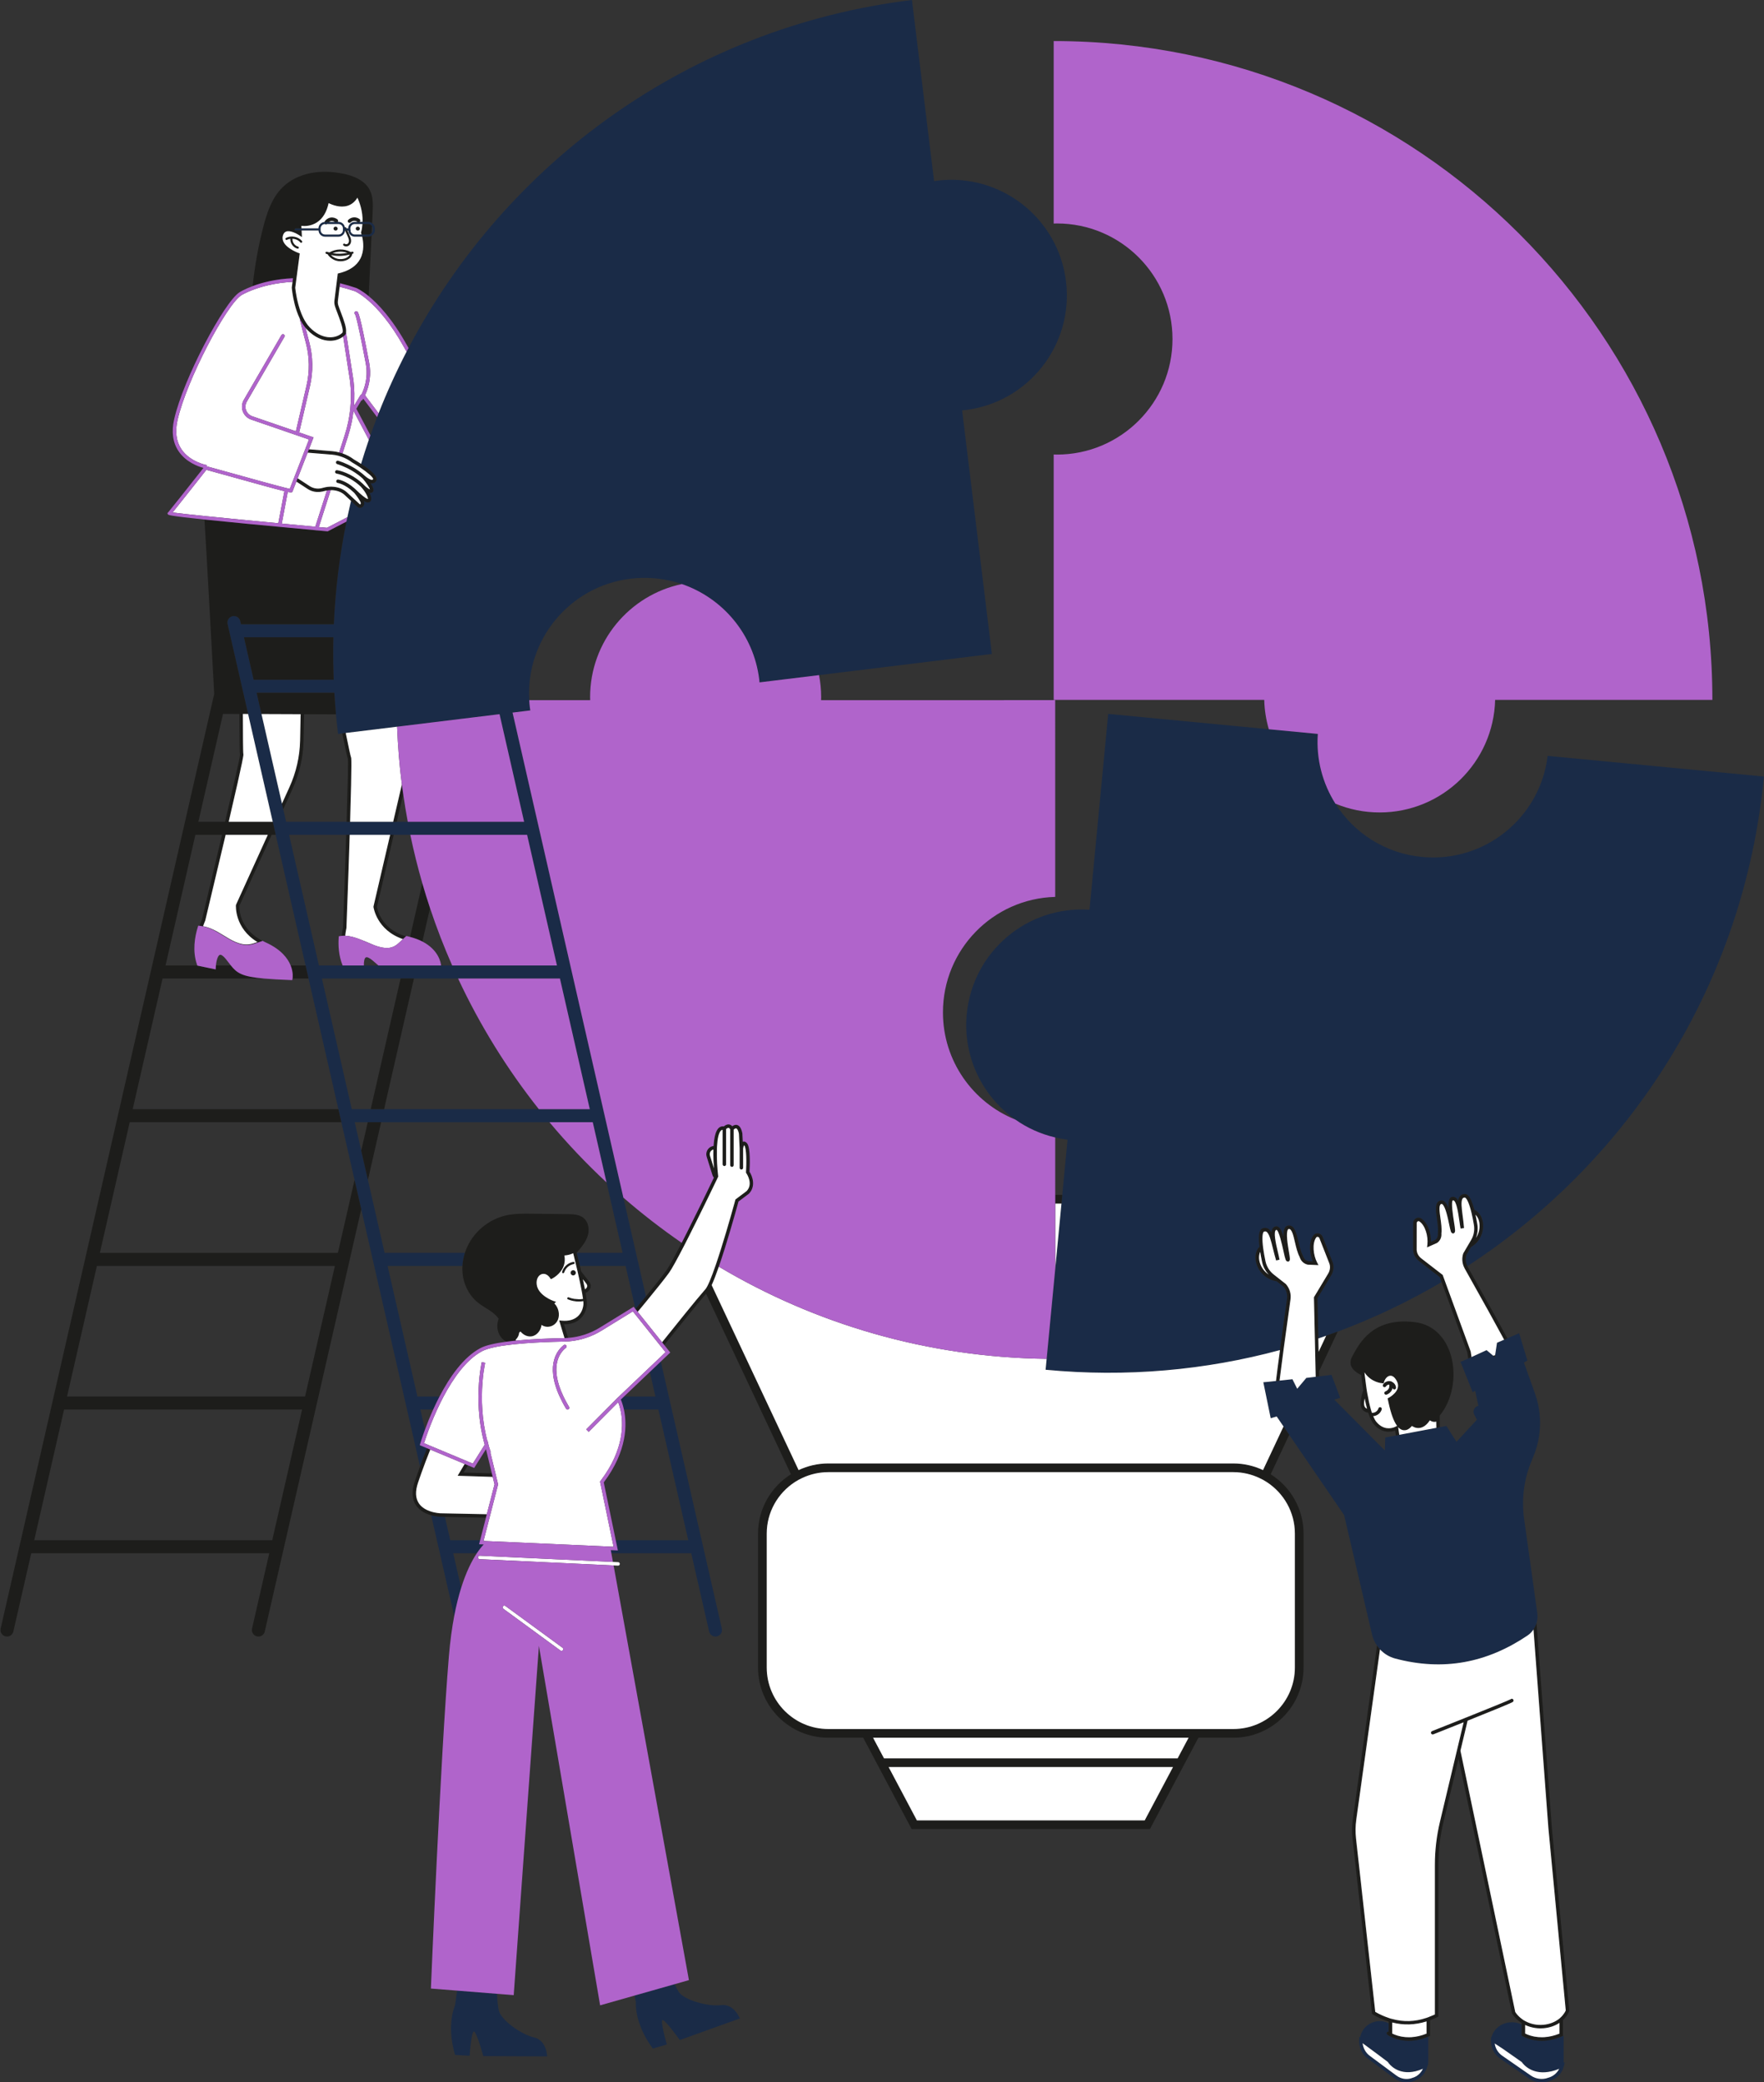 <?xml version="1.0" encoding="UTF-8" standalone="no"?><svg xmlns="http://www.w3.org/2000/svg" xmlns:xlink="http://www.w3.org/1999/xlink" fill="#000000" height="421.8" preserveAspectRatio="xMidYMid meet" version="1" viewBox="-0.1 -0.0 357.4 421.8" width="357.4" zoomAndPan="magnify"><rect x="-0.1" y="-0.0" width="357.4" height="421.8" fill="#333333" stroke="none"/><g id="change1_1"><path d="M357.285,157.298c-4.021,42.102-27.196,77.753-60.077,99.175 c-0.369-0.729-0.441-1.578-0.201-2.297l0.921-1.562c0.625-0.369,1.179-0.857,1.593-1.461 c0.744-1.089,1.028-2.455,0.778-3.751c-0.17-0.876-0.71-1.946-1.693-2.356 c-0.848-3.262-1.66-3.198-2.01-3.177c-0.375,0.028-0.675,0.177-0.89,0.441 c-0.19,0.233-0.301,0.545-0.354,0.92c-0.281-0.531-0.654-0.838-1.157-0.796 c-0.201,0.021-0.375,0.12-0.505,0.288c-0.289,0.377-0.342,1.115-0.267,2.101 c-0.263-0.732-0.57-1.273-0.964-1.517c-0.223-0.139-0.468-0.177-0.711-0.114 c-1.182,0.309-0.953,1.928-0.71,3.642c0.145,1.019,0.293,2.071,0.194,3.012 c0.027,0.335-0.01,0.955-0.517,1.313l-0.886,0.392c0.012-1.588-0.539-3.797-1.983-4.732 c-0.322-0.208-0.734-0.215-1.075-0.013c-0.364,0.216-0.571,0.611-0.542,1.005l-0.009,5.094 c-0.052,0.974,0.398,1.926,1.204,2.547l4.181,3.23c0.063,0.172,0.194,0.531,0.375,1.027 c-6.682,3.929-13.719,7.291-21.047,10.021c-0.39,0.145-0.783,0.285-1.175,0.427 c-0.388,0.141-0.778,0.278-1.168,0.415c-0.528,0.185-1.056,0.371-1.587,0.55 c-0.083-3.739-0.166-7.445-0.182-8.161l2.785-4.635c0.535-0.891,0.61-1.964,0.207-2.854 l-1.906-4.846c-0.126-0.409-0.468-0.708-0.892-0.778c-0.403-0.066-0.785,0.091-1.015,0.408 c-1.029,1.431-0.727,3.749-0.121,5.257l-0.939-0.038c-0.688-0.163-0.956-0.744-1.081-1.14 c-0.419-0.796-0.669-1.856-0.911-2.882c-0.406-1.72-0.794-3.354-2.024-3.203 c-0.253,0.029-0.471,0.157-0.63,0.37c-0.291,0.387-0.38,1.038-0.351,1.862 c-0.3-0.997-0.629-1.704-1.052-1.96c-0.185-0.11-0.385-0.142-0.582-0.087 c-0.505,0.141-0.738,0.586-0.805,1.208c-0.193-0.349-0.416-0.61-0.689-0.766 c-0.302-0.171-0.639-0.199-1.007-0.089c-0.341,0.105-1.134,0.354-0.728,3.771 c-0.785,0.754-0.901,1.973-0.737,2.872c0.244,1.325,1.023,2.521,2.138,3.282 c0.628,0.428,1.346,0.704,2.091,0.82l1.382,1.081c0.577,0.682,0.837,1.577,0.714,2.457 c-0.611,4.348-1.08,7.744-1.438,10.403c-15.044,4.065-31.058,5.552-47.486,3.983l0.211-2.206 l1.744-18.257l1.26-13.196l0.084-0.881l0.084-0.881l1.068-11.183 c-0.85-0.104-1.683-0.257-2.499-0.448c-2.968-0.694-5.7-1.944-8.091-3.628 c-6.642-4.679-10.659-12.695-9.831-21.363c1.21-12.664,12.279-21.997,24.869-21.131l3.79-39.676 l32.536,3.108l9.929,0.948c-0.362,5.149,0.982,10.047,3.56,14.124 c3.733,5.903,10.056,10.081,17.548,10.797c12.682,1.211,23.945-7.926,25.461-20.472L357.285,157.298z M286.801,413.258c0.812-0.129,1.643-0.369,2.48-0.715v4.998c0,0.3-0.037,0.59-0.094,0.861h-0.009 c-0.023,0.013-0.043,0.021-0.066,0.033l-0.008,0.04c-0.319,1.47-1.384,2.642-2.783,3.065 l-0.027,0.011c-0.461,0.174-0.94,0.26-1.419,0.26c-0.859,0-1.712-0.276-2.436-0.81l-5.41-4.008 c-1.184-0.875-1.842-2.301-1.76-3.815l0.033-0.617l0.166,0.116c0.104-0.55,0.327-1.085,0.677-1.577 l0.009-0.019c1.168-1.649,3.367-2.129,5.114-1.231v1.697c-0.123-0.022-0.25-0.002-0.333,0.102 c-0.121,0.151-0.097,0.372,0.054,0.494c0,0,0.096,0.077,0.279,0.188v0.008l0.17,0.091 c0.005,0.003,0.008,0.005,0.013,0.008c0.001,0,0.001,0,0.002,0.001l0.001,0 c0.084,0.046,0.179,0.094,0.284,0.145c0.735,0.354,1.974,0.792,3.594,0.793 c0.001,0,0.002,0,0.003,0c0.174,0,0.353-0.005,0.535-0.016 c0.003-0,0.007-0.001,0.01-0.001C286.183,413.343,286.491,413.307,286.801,413.258z M286.127,420.88c0.916-0.279,1.659-0.948,2.062-1.822c-4.146,1.783-6.316-0.369-6.898-1.096 c-0.093-0.122-0.158-0.22-0.196-0.279c-0.42-0.318-3.34-2.53-5.118-3.807 c0.117,1.027,0.638,1.956,1.462,2.565l5.41,4.007c0.917,0.677,2.085,0.855,3.134,0.484l0.047-0.047 L286.127,420.88z M316.708,417.831l0.231-0.129l-0.176,0.78c-0.343,1.477-1.482,2.65-2.979,3.072 l-0.026,0.011c-0.488,0.173-0.998,0.257-1.506,0.257c-0.912,0-1.819-0.273-2.589-0.805l-5.786-4.007 c-1.191-0.824-1.877-2.139-1.884-3.558c-0.014-0.009-0.031-0.02-0.045-0.029 c0.007-0.134,0.03-0.267,0.052-0.4l0.027-0.459l0.07,0.045c0.129-0.446,0.334-0.88,0.639-1.283 l0.01-0.019c1.246-1.653,3.594-2.131,5.454-1.224v2.256l0.186,0.1 c0.084,0.046,0.179,0.094,0.284,0.145c0.735,0.354,1.974,0.792,3.594,0.793 c0.001,0,0.002,0,0.003,0c0.174,0,0.353-0.005,0.535-0.016 c0.004-0,0.008-0.001,0.012-0.001c0.304-0.017,0.611-0.053,0.92-0.102 c0.609-0.097,1.229-0.257,1.854-0.476c0.364-0.109,0.737-0.233,1.124-0.388v5.374 C316.712,417.789,316.708,417.81,316.708,417.831z M313.598,420.868 c0.978-0.277,1.771-0.939,2.204-1.804c-4.295,1.741-6.569-0.156-7.366-1.086 c-0.099-0.122-0.169-0.22-0.21-0.279c-0.325-0.231-2.083-1.476-3.749-2.629 c-0.611-0.406-1.213-0.803-1.741-1.144c0.138,0.999,0.684,1.902,1.547,2.499l5.786,4.007 c0.99,0.685,2.254,0.863,3.386,0.484l0.048-0.042L313.598,420.868z M310.597,330.072 c0.116-0.171,0.22-0.349,0.313-0.534c0.119-0.238,0.221-0.484,0.298-0.739 c0.194-0.646,0.257-1.337,0.16-2.027l-2.672-19.112c-0.547-3.909-0.05-7.894,1.439-11.55 l0.482-1.182c1.647-4.044,1.747-8.553,0.28-12.666l-2.234-6.261l0.699-0.404l-1.672-5.535 l-2.395,1.031l-0.323,0.139l-0.324,0.14l-1.446,0.623l-0.382,2.517l-0.058,0.381l-0,0.002 l-0.002-0.002l-0.327-0.275l-1.343-1.129c0,0-1.607,0.745-3.052,1.401 c-0.113,0.051-0.224,0.102-0.334,0.151c-0.114,0.052-0.224,0.101-0.334,0.15 c-0.797,0.358-1.442,0.64-1.56,0.67l2.464,6.151l0.512-0.296l0.643,3.04 c-0.806,0.171-1.225,1.064-0.839,1.792l0.547,1.031l-4.143,4.478l-2.047-3.212l-1.328,0.251 l-0.351,0.066l-0.351,0.066l-2.395,0.452l-1.625,0.307l-3.487,0.658l-0.346,0.065l-0.351,0.066 l-2.147,0.405c0,0-0.049,2.336-0.098,2.628l-10.228-10.304l1.196-0.351l-1.76-4.657l-2.503,0.302 l-0.351,0.042l-0.178,0.021l-0.174,0.021l-0.859,0.103l-1.031,0.124l-0.008,0.001l-1.848,2.197 l-0.968-1.933c0,0-1.258,0.14-2.613,0.286c-0.12,0.013-0.239,0.026-0.359,0.039 c-0.12,0.013-0.24,0.026-0.359,0.038c-1.25,0.133-2.41,0.252-2.565,0.252l1.496,7.293 l1.211-0.355l1.386,2.026l0.577,0.843l0.577,0.844l11.123,16.26l5.659,24.208 c0.191,0.815,0.54,1.566,1.001,2.234c0.095,0.137,0.196,0.268,0.3,0.397 c0.099,0.123,0.198,0.246,0.305,0.361c0.822,0.879,1.88,1.535,3.084,1.856 c9.75,2.597,18.607,0.874,26.818-4.669C309.881,330.958,310.279,330.54,310.597,330.072z M59.583,46.472c0-0.027,0.02-0.046,0.029-0.07c0.031-0.083,0.097-0.15,0.191-0.15h0.475h0.353 h0.353h3.441c0.011-0.68,0.538-1.221,1.204-1.285c0.042-0.004,0.079-0.025,0.123-0.025h0.316h0.503 h0.327h0.821h0.621h0.153c0.65,0,1.168,0.478,1.283,1.096c0.014,0.075,0.044,0.144,0.045,0.223 c0.01-0.002,0.019-0.007,0.028-0.009c0.002-0,0.004-0,0.006-0.001 c0.078-0.013,0.157-0.012,0.236-0.012c0.121-0.001,0.241,0.013,0.358,0.043v-0.009 c0-0.734,0.597-1.331,1.331-1.331h0.537h0.412h0.634h0.358h0.355h0.444 c0.297,0,0.557,0.116,0.778,0.281c0.327,0.243,0.552,0.613,0.552,1.05v0.342 c0,0.489-0.278,0.899-0.672,1.131c-0.197,0.116-0.414,0.2-0.659,0.2h-0.516h-0.363h-0.363h-1.499 c-0.685,0-1.231-0.527-1.303-1.194c-0.059-0.025-0.119-0.043-0.182-0.056 c-0.082-0.017-0.165-0.023-0.249-0.018c-0.077,0.004-0.151,0.018-0.224,0.04 c-0.001,0-0.003,0.001-0.004,0.001c-0.005,0.002-0.011,0.003-0.016,0.005 c-0.058,0.68-0.614,1.222-1.309,1.222h-2.74c-0.706,0-1.273-0.558-1.315-1.253h-3.43h-0.353 h-0.353H60.271h-0.468C59.682,46.692,59.583,46.593,59.583,46.472z M70.889,46.496 c0.064,0.072,0.087,0.173,0.032,0.258c-0.001,0.001-0.003,0.001-0.004,0.002 c0.07,0.422,0.421,0.749,0.862,0.749h1.381h0.368h0.366h0.625c0.282,0,0.523-0.141,0.687-0.347 c0.12-0.152,0.203-0.336,0.203-0.544v-0.342c0-0.168-0.059-0.316-0.14-0.45 c-0.156-0.258-0.427-0.44-0.75-0.44h-0.467H73.696h-0.365h-1.551c-0.491,0-0.891,0.399-0.891,0.891 V46.496z M64.861,46.614c0,0.491,0.399,0.891,0.891,0.891h2.74c0.491,0,0.891-0.399,0.891-0.891 v-0.342c0-0.491-0.399-0.891-0.891-0.891h-2.337h-0.403c-0.006,0-0.01,0.003-0.016,0.003 c-0.484,0.009-0.875,0.402-0.875,0.887V46.614z M200.861,132.469l-35.018,4.281l-12.064,1.475 c-0.006-0.194-0.032-0.404-0.055-0.597c-1.125-9.206-7.451-16.507-15.673-19.322 c-3.243-1.111-6.781-1.524-10.413-1.08c-12.325,1.507-21.237,12.359-20.514,24.602 c0.029,0.492,0.068,0.986,0.129,1.482c0.024,0.192,0.049,0.402,0.09,0.592l-3.595,0.44 l22.453,98.253l4.571,20.001c-0.783,0.956-1.527,1.855-2.119,2.567l-0.007-0.009l-1.994-8.725h-9.267 c-0.263-1.116-0.499-2.068-0.644-2.643h9.306l-3.261-14.272l-2.787-12.194h-8.773H77.117h-1.049 h-1.662h-2.63l1.315,5.755l1.355,5.931l3.378,14.78h16.27c-0.275,0.857-0.446,1.746-0.497,2.643 H78.428l6.044,26.448h4.477c-0.467,0.897-0.895,1.787-1.282,2.643h-2.592l0.93,4.069 c-0.587,1.595-0.915,2.684-0.963,2.844l-0.09,0.303l1.479,0.619 c-0.435,1.071-0.92,2.316-1.43,3.704l-11.911-52.122l-1.355-5.931l-2.671-11.686l-0.604-2.643 l-6.048-26.466l-0.604-2.643l-6.048-26.466l-0.277-1.214l-0.129-0.566l-0.13-0.567l-0.068-0.296 l-4.99-21.835l-0.982-4.296l-0.089-0.391l-0.361-1.578l-0.154-0.674l-0.215-0.94l-0.743-3.251 l-1.163-5.091l-0.168-0.735l-0.024-0.105l-0.265-1.16c-0.163-0.711,0.282-1.42,0.994-1.583 c0.215-0.05,0.428-0.038,0.627,0.014c0.462,0.12,0.842,0.483,0.956,0.98l0.144,0.629h0.512h18.296 c0.311-7.061,1.173-14.007,2.562-20.787c0.03-0.148,0.058-0.296,0.089-0.443 c0.031-0.15,0.067-0.299,0.099-0.448c0.193-0.912,0.392-1.822,0.604-2.728 c0.045-0.191,0.095-0.38,0.141-0.57l0.583,0.539l0.697,0.645c0.144,0.14,0.336,0.213,0.535,0.213 c0.13,0,0.263-0.031,0.387-0.095c0.247-0.126,0.473-0.419,0.462-0.852 c-0.001-0.049,0.008-0.091,0-0.144c-0.014-0.094-0.047-0.202-0.095-0.319 c0.237,0.151,0.458,0.261,0.634,0.294c0.514,0.1,0.729-0.188,0.798-0.315 c0.195-0.363,0.052-0.964-0.276-1.61c0.22,0.045,0.425,0.021,0.598-0.112 c0.086-0.066,0.195-0.19,0.217-0.402c0.038-0.356-0.242-0.91-0.589-1.443 c0.169,0.036,0.335,0.045,0.494,0.016c0.294-0.057,0.525-0.24,0.666-0.529 c0.419-0.857-1.368-2.278-3.08-3.392c0.495-1.64,1.018-3.27,1.574-4.885 c0.052-0.151,0.107-0.301,0.16-0.452c0.053-0.151,0.106-0.301,0.159-0.451 c0.435-1.233,0.886-2.459,1.356-3.676c0.05-0.129,0.098-0.26,0.148-0.389 c0.05-0.129,0.097-0.26,0.148-0.389c1.679-4.268,3.577-8.435,5.675-12.488 c0.064-0.123,0.13-0.245,0.194-0.368c0.065-0.124,0.131-0.248,0.196-0.372 c19.686-37.461,56.813-64.968,101.999-70.492l4.486,36.694c0.208-0.043,0.435-0.071,0.645-0.097 c12.838-1.569,24.516,7.565,26.086,20.402c1.567,12.82-7.567,24.499-20.405,26.068 c-0.21,0.026-0.437,0.053-0.649,0.062L200.861,132.469z M49.327,129.088l0.798,3.492l0.082,0.359 l0.079,0.345l1.006,4.404h9.588h0.353h0.351h5.422h0.361h0.141c-0.016-0.4-0.027-0.799-0.04-1.199 c-0.023-0.732-0.043-1.464-0.054-2.194c-0.002-0.12-0.001-0.239-0.003-0.359 c-0.001-0.122-0.002-0.244-0.003-0.366c-0.014-1.498-0.006-2.993,0.03-4.482H49.327z M119.395,224.678l-6.048-26.466H92.711h-8.942h-1.058h-1.653H65.124l6.048,26.466h3.838h1.058h1.653 h31.353H119.395z M112.744,195.569l-6.048-26.466H90.421h-1.049h-1.661h-4.679h-3.36H79.309h-0.362 h-8.195h-0.359h-0.351H58.472l6.048,26.466h4.798h0.388h0.391h2.798h0.366h0.362h2.947h0.561H77.738 h3.924h1.049h1.662h3.316h1.212h0.364h2.247H112.744z M101.11,144.664l-5.251,0.642l-2.789,0.341 l-10.861,1.328l-0.35,0.043l-0.35,0.043l-1.156,0.141l-10.406,1.272l-0.351,0.043l-0.35,0.043 l-0.853,0.104c-0.162-1.325-0.298-2.647-0.42-3.967c-0.118-1.276-0.215-2.549-0.296-3.821 c-0.012-0.182-0.021-0.364-0.032-0.546h-0.081h-5.986h-0.352h-0.353h-8.975l0.984,4.307l4.148,18.151 l0.13,0.567l0.129,0.566l0.58,2.54h12.257h0.352h0.358h8.727h0.362h0.362h2.229h5.799h1.057 h1.653h15.067L101.11,144.664z M143.572,330.473c0.14,0.613,0.684,1.028,1.287,1.028 c0.097,0,0.196-0.012,0.295-0.034c0.711-0.162,1.156-0.871,0.994-1.582l-12.362-54.097l-2.227,2.118 l1.136,4.971h-6.363l-0.649,0.617c0.151,0.345,0.419,1.041,0.63,2.025h6.985l6.048,26.466h-14.69 l0.429,2.072l-1.431-0.064l0.115,0.634h16.181L143.572,330.473z M91.124,311.985l-1.081-4.729 l-0.932-0.019c-0.068-0.002-0.873-0.031-1.852-0.306l4.667,20.424 c0.415-2.184,0.894-4.073,1.406-5.709l-1.604-7.019h4.781c0.508-0.762,0.983-1.343,1.396-1.783 l-0.938-0.042l0.211-0.817H91.124z M108.095,412.702c-2.597-0.591-6.729-3.545-7.142-5.494 c-0.205-0.969-0.309-2.274-0.36-3.341l-8.077-0.644l-0.416,2.981c0,0-1.83,3.84,0,10.043 l2.951,0.177c0,0,0.354-5.376,0.944-4.904c0.59,0.473,1.83,4.963,1.83,4.963l12.926,0.059 C110.751,416.542,110.692,413.292,108.095,412.702z M145.987,406.162 c-2.642,0.335-7.536-1.025-8.592-2.716c-0.274-0.439-0.554-0.974-0.817-1.526l-8.125,2.306 l0.281,1.309c0,0-0.404,4.235,3.44,9.436l2.833-0.844c0,0-1.509-5.172-0.792-4.93 c0.716,0.242,3.419,4.036,3.419,4.036l12.164-4.372C149.798,408.86,148.63,405.827,145.987,406.162z" fill="#1a2b47"/></g><g id="change2_1"><path d="M314.329,370.375l-3.121-41.577c-0.077,0.256-0.179,0.501-0.298,0.739 c-0.092,0.185-0.196,0.363-0.313,0.534l3.029,40.363l3.509,36.801 c-0.155,0.35-0.365,0.671-0.609,0.969c-0.099,0.121-0.207,0.236-0.319,0.348 c-0.111,0.11-0.223,0.219-0.345,0.32c-0.857,0.701-1.991,1.158-3.264,1.27 c-1.337,0.124-2.616-0.162-3.692-0.757c-0.118-0.065-0.239-0.127-0.352-0.2 c-0.123-0.079-0.237-0.17-0.353-0.258c-0.502-0.381-0.947-0.832-1.296-1.364 c-0.422-1.986-10.632-50.677-11.106-52.937l1.448-6.078c4.897-1.96,9.017-3.641,9.196-3.82 c0.138-0.137,0.159-0.378,0.021-0.516c-0.136-0.137-0.34-0.156-0.476-0.019 c-0.325,0.2-4.496,1.892-9.057,3.719c-0.068,0.027-0.136,0.054-0.204,0.082 c-2.286,0.915-4.654,1.857-6.68,2.66c-0.181,0.071-0.27,0.276-0.197,0.457 c0.055,0.138,0.188,0.223,0.327,0.223c0.043,0,0.087-0.008,0.13-0.025 c2.006-0.794,4.12-1.634,6.138-2.44l-1.349,5.664c-0.001,0.005-0.003,0.01-0.004,0.016 l-3.454,14.506c-0.678,2.85-1.021,5.777-1.021,8.703v30.292c-0.334,0.161-0.666,0.286-0.999,0.418 c-0.113,0.045-0.226,0.1-0.338,0.142c-0.117,0.043-0.235,0.086-0.352,0.126 c-2.337,0.794-4.642,0.864-6.955,0.23c-0.117-0.032-0.235-0.05-0.352-0.086s-0.235-0.085-0.353-0.125 c-0.907-0.305-1.815-0.704-2.728-1.228l-3.903-35.153c-0.138-1.25-0.12-2.514,0.053-3.756 l4.804-34.521c-0.108-0.115-0.206-0.239-0.305-0.361c-0.104-0.129-0.206-0.26-0.3-0.397 l-4.896,35.181c-0.182,1.301-0.2,2.623-0.055,3.932l3.942,35.504l0.151,0.09 c1.074,0.631,2.153,1.116,3.236,1.455v0.349v1.697c-0.123-0.022-0.25-0.002-0.333,0.102 c-0.121,0.151-0.097,0.372,0.054,0.494c0,0,0.096,0.077,0.279,0.188v0.008l0.17,0.091 c0.005,0.003,0.008,0.005,0.013,0.008c0.001,0,0.001,0,0.002,0.001l0.001,0 c0.673,0.364,2.026,0.937,3.877,0.937c0.001,0,0.002,0,0.003,0 c0.174,0,0.353-0.005,0.535-0.016c0.003-0,0.007-0.001,0.01-0.001 c0.304-0.017,0.612-0.053,0.922-0.102c0.812-0.129,1.643-0.369,2.48-0.715 c0.046-0.019,0.091-0.033,0.137-0.052l0.215-0.092v-3.17c0.498-0.187,0.997-0.395,1.494-0.644 l0.195-0.098V377.759c0-2.871,0.337-5.744,1.002-8.54l3.092-12.984 c1.855,8.852,10.735,51.195,10.813,51.545l0.047,0.113c0.496,0.773,1.158,1.406,1.924,1.894v0.298 v2.256l0.186,0.1c0.672,0.364,2.026,0.937,3.878,0.937c0.001,0,0.002,0,0.003,0 c0.174,0,0.353-0.005,0.535-0.016c0.004-0,0.008-0.001,0.012-0.001 c0.304-0.017,0.611-0.053,0.92-0.102c0.609-0.097,1.229-0.257,1.854-0.476 c0.254-0.089,0.508-0.182,0.764-0.291l0.215-0.092v-3.211c0.54-0.5,0.973-1.091,1.253-1.761 l0.034-0.081L314.329,370.375z M315.862,411.932c-1.018,0.411-2.02,0.648-2.992,0.715 c-0.039,0.003-0.079,0.01-0.117,0.012c-0.159,0.009-0.311,0.009-0.463,0.009 c-0.221,0.001-0.435-0.006-0.64-0.022c-0.016-0.001-0.033-0.001-0.049-0.003 c-0.271-0.022-0.527-0.056-0.768-0.1c-0.046-0.008-0.089-0.018-0.134-0.027 c-0.223-0.045-0.434-0.095-0.629-0.152c-0.018-0.005-0.037-0.01-0.055-0.015 c-0.21-0.063-0.399-0.13-0.573-0.198c-0.032-0.013-0.064-0.025-0.095-0.038 c-0.163-0.067-0.315-0.134-0.442-0.197v-1.215v-0.431v-0.091c0.33,0.158,0.675,0.287,1.032,0.392 c0.653,0.192,1.341,0.304,2.053,0.304c0.222,0,0.444-0.01,0.669-0.029 c1.206-0.106,2.306-0.493,3.202-1.093V411.932z M288.928,411.932 c-1.017,0.411-2.019,0.648-2.991,0.715c-0.039,0.003-0.079,0.01-0.117,0.012 c-0.16,0.009-0.311,0.009-0.463,0.009c-0.221,0.001-0.435-0.006-0.64-0.022 c-0.016-0.001-0.033-0.001-0.049-0.003c-0.272-0.022-0.528-0.056-0.769-0.1 c-0.045-0.008-0.087-0.018-0.131-0.026c-0.225-0.045-0.437-0.096-0.633-0.153 c-0.017-0.005-0.035-0.009-0.051-0.014c-0.211-0.063-0.4-0.13-0.574-0.199 c-0.032-0.013-0.063-0.025-0.093-0.038c-0.163-0.067-0.316-0.134-0.443-0.197v-1.215v-0.431v-0.429 v-0.165c2.31,0.589,4.634,0.517,6.955-0.219V411.932z M275.694,278.532 c0.111,0.997,0.248,2.055,0.414,3.105c-0.253,0.701-0.444,1.421-0.518,2.162 c-0.045,0.45-0.061,0.974,0.173,1.449c0.193,0.394,0.562,0.7,1.014,0.842 c0.108,0.034,0.218,0.038,0.328,0.051c0.312,0.977,0.674,1.782,1.091,2.291 c1.621,1.973,3.513,1.644,4.371,1.351c0.056,0.412,0.102,0.724,0.145,0.99l0.351-0.066l0.346-0.065 c-0.053-0.328-0.111-0.719-0.164-1.111c-0.013-0.099-0.028-0.199-0.04-0.296l-0.019-0.139 c0.318,0.342,0.658,0.543,1.02,0.605c0.063,0.011,0.122,0.01,0.183,0.012 c0.144-0.002,0.281-0.025,0.421-0.043c0.515-0.138,0.917-0.536,1.149-0.822 c0.096,0.062,0.193,0.107,0.289,0.156c0.05,0.025,0.099,0.059,0.149,0.08 c0.438,0.188,0.877,0.234,1.316,0.134c0.925-0.21,1.569-1.024,1.88-1.51 c0.304,0.201,0.592,0.302,0.864,0.312c0.11,0.004,0.218-0.002,0.322-0.029 c0.04-0.011,0.077-0.022,0.113-0.036c0.004,0.553,0.013,0.959,0.025,1.271l0.351-0.066 l0.351-0.066c-0.016-0.549-0.025-1.273-0.025-1.954l-0-0.404 c4.958-5.991,3.346-17.898-5.032-18.919c-8.384-1.022-11.163,4.04-12.723,7.009 C272.825,276.75,274.435,277.935,275.694,278.532z M282.354,289.12 c-0.661,0.247-2.218,0.567-3.614-1.134c-0.214-0.26-0.42-0.65-0.62-1.123 c0.784-0.057,1.513-0.616,1.73-1.374c0.053-0.188-0.056-0.382-0.242-0.436 c-0.188-0.053-0.383,0.055-0.436,0.242c-0.142,0.498-0.657,0.885-1.177,0.885 c-0.005,0-0.013-0.001-0.016-0.001c-0.038,0-0.074,0.01-0.108,0.022 c-0.014-0.04-0.027-0.079-0.041-0.119c-0.037-0.111-0.075-0.208-0.112-0.327 c-0.034-0.11-0.066-0.237-0.099-0.354c-0.245-0.861-0.473-1.898-0.681-3.088 c-0.036-0.207-0.074-0.398-0.109-0.614c-0.041-0.256-0.079-0.537-0.118-0.805 c-0.095-0.647-0.184-1.33-0.268-2.049c-0.029-0.251-0.061-0.487-0.089-0.746 c-0.005-0.038-0.009-0.076-0.013-0.114c1.403,2.109,3.598,2.205,3.625,2.205l0.267,0.009l0.08-0.255 c0.232-0.737,0.721-1.237,1.245-1.271c0.525-0.056,1.037,0.409,1.415,1.218 c0.868,1.857-1.592,3.183-1.697,3.238l-0.232,0.123l0.051,0.258 c0.027,0.134,0.055,0.257,0.083,0.386c0.016,0.078,0.033,0.156,0.05,0.232 c0.489,2.24,1.059,3.801,1.726,4.69l-0.274,0.157C282.66,288.986,282.541,289.05,282.354,289.12z M276.395,284.938c-0.155-0.315-0.141-0.717-0.104-1.068c0.02-0.199,0.072-0.392,0.106-0.588 c0.142,0.728,0.301,1.429,0.477,2.076C276.663,285.264,276.486,285.124,276.395,284.938z M280.843,282.503c-0.038,0.014-0.078,0.021-0.117,0.021c-0.145,0-0.281-0.091-0.332-0.235 c-0.064-0.183,0.031-0.384,0.215-0.449c0.137-0.048,0.261-0.13,0.373-0.226 c0.134-0.114,0.248-0.25,0.321-0.408c0.048-0.105,0.062-0.222,0.077-0.338 c0.008-0.058,0.022-0.111,0.022-0.17c-0.001-0.077-0.024-0.151-0.039-0.226 c-0.214-0.004-0.431,0.094-0.57,0.26c-0.024,0.029-0.053,0.053-0.071,0.086 c-0.099,0.169-0.314,0.228-0.48,0.133c-0.169-0.097-0.229-0.312-0.133-0.48 c0.3-0.528,0.948-0.808,1.536-0.677c0.003,0.001,0.007-0,0.01,0.001 c0.002,0,0.003,0.002,0.005,0.002c0.095,0.001,0.186,0.036,0.252,0.106 c0.461,0.216,0.801,0.667,0.831,1.182c0.012,0.194-0.137,0.36-0.331,0.372 c-0.007,0-0.014,0.001-0.021,0.001c-0.17,0-0.302-0.128-0.333-0.293 c-0.028,0.115-0.065,0.229-0.115,0.338C281.728,281.966,281.328,282.331,280.843,282.503z M302.76,274.891 l-0.327-0.275c0.131-0.036,0.26-0.071,0.387-0.106l-0.058,0.381l-0,0.002L302.76,274.891z M287.425,255.451l4.181,3.23c0.063,0.172,0.194,0.531,0.375,1.027 c1.253,3.431,4.914,13.46,5.208,14.241l0.181,1.24c0.11-0.049,0.219-0.099,0.334-0.15 c0.11-0.05,0.221-0.1,0.334-0.151l-0.158-1.078l-0.021-0.077 c-0.136-0.347-4.037-11.033-5.262-14.389c-0.221-0.607-0.356-0.976-0.365-0.999l-0.035-0.096 l-4.343-3.354c-0.622-0.48-0.97-1.211-0.93-1.971l0.009-5.138 c-0.014-0.183,0.093-0.312,0.196-0.374c0.032-0.02,0.097-0.051,0.175-0.051 c0.05,0,0.104,0.013,0.159,0.049c1.2,0.776,1.813,3.034,1.633,4.655l-0.068,0.608l2.03-0.902 c0.626-0.434,0.944-1.156,0.874-1.916c0.108-0.961-0.047-2.059-0.197-3.12 c-0.188-1.333-0.384-2.711,0.19-2.861c0.04-0.01,0.088-0.015,0.162,0.031 c0.649,0.402,1.154,2.826,1.425,4.129c0.283,1.358,0.353,1.649,0.62,1.768l0.197,0.071l0.156-0.093 c0.319-0.19,0.271-0.571-0.009-2.336c-0.176-1.109-0.644-4.056-0.213-4.309 c0.01-0.001,0.019-0.002,0.027-0.002c0.689,0,1.07,2.677,1.276,4.124 c0.086,0.61,0.167,1.173,0.257,1.603l0.696-0.099c-0.064-0.843-0.17-1.649-0.272-2.43 c-0.208-1.583-0.404-3.078,0.002-3.577c0.057-0.07,0.16-0.165,0.396-0.183 c0.003-0.001,0.007-0.001,0.01-0.001c0.233,0,0.696,0.573,1.205,2.431 c0.05,0.184,0.101,0.383,0.152,0.593c0,0.001,0.001,0.003,0.001,0.004 c0.169,0.695,0.34,1.529,0.508,2.541c0.174,1.043-0.025,2.117-0.561,3.024l-0.536,0.913 l-0.331,0.565l-0.258,0.44l-0.469,0.799c-0.338,0.987-0.244,2.067,0.245,2.982 c0.013,0.024,0.018,0.05,0.032,0.074c3.673,6.536,6.467,11.578,8.001,14.432l0.324-0.14 l0.323-0.139c-1.243-2.334-3.598-6.604-8.036-14.499c-0.021-0.038-0.032-0.081-0.051-0.12 c-0.369-0.729-0.441-1.578-0.201-2.297l0.921-1.562c0.625-0.369,1.179-0.857,1.593-1.461 c0.744-1.089,1.028-2.455,0.778-3.751c-0.17-0.876-0.71-1.946-1.693-2.356 c-0.848-3.262-1.66-3.198-2.01-3.177c-0.375,0.028-0.675,0.177-0.89,0.441 c-0.19,0.233-0.301,0.545-0.354,0.92c-0.281-0.531-0.654-0.838-1.157-0.796 c-0.201,0.021-0.375,0.12-0.505,0.288c-0.289,0.377-0.342,1.115-0.267,2.101 c-0.263-0.732-0.57-1.273-0.964-1.517c-0.223-0.139-0.468-0.177-0.711-0.114 c-1.182,0.309-0.953,1.928-0.71,3.642c0.145,1.019,0.293,2.071,0.194,3.012 c0.027,0.335-0.01,0.955-0.517,1.313l-0.886,0.392c0.012-1.588-0.539-3.797-1.983-4.732 c-0.322-0.208-0.734-0.215-1.075-0.013c-0.364,0.216-0.571,0.611-0.542,1.005l-0.009,5.094 C286.169,253.878,286.62,254.83,287.425,255.451z M298.939,250.754 c-0.001,0.002-0.003,0.004-0.005,0.006c0.334-0.864,0.439-1.809,0.285-2.734 c-0.125-0.75-0.25-1.403-0.377-1.981c0.398,0.384,0.66,0.953,0.764,1.491 C299.818,248.631,299.568,249.834,298.939,250.754z M59.264,56.359 c-3.557,0.151-6.326,0.903-8.178,1.598c0.421-4.02,1.128-8.011,2.139-11.925 c0.755-2.925,1.746-5.932,3.89-8.059c1.513-1.5,3.517-2.455,5.604-2.884 c2.087-0.429,4.256-0.351,6.353,0.022c2.275,0.405,4.707,1.335,5.755,3.395 c0.702,1.38,0.645,3.007,0.572,4.554c-0.034,0.721-0.068,1.441-0.102,2.162 c-0.221-0.165-0.482-0.281-0.778-0.281h-0.444h-0.355h-0.358c0.061-2.176-0.63-4.005-1.048-4.895 c-0.501,0.831-1.173,1.379-2.002,1.635c-1.492,0.46-3.076-0.166-3.827-0.538 c-0.403,1.834-1.206,3.149-2.392,3.914c-1.201,0.775-2.472,0.771-3.135,0.695l0.025,0.499h-0.353 h-0.353h-0.475c-0.094,0-0.16,0.067-0.191,0.15c-0.009,0.024-0.029,0.043-0.029,0.07 c0,0.122,0.099,0.22,0.22,0.22h0.468h0.029h0.353h0.353l0.066,1.328l-0.584-0.392 c-0.452-0.304-1.803-1.027-2.62-0.719c-0.324,0.122-0.541,0.403-0.661,0.858 c-0.565,2.128,3.119,3.458,3.156,3.471l0.27,0.095l-0.66,5.007l-0.049,0.37l-0.048,0.367l-0.158,1.198 c0.004,0,0.138,1.569,0.638,3.418c0.164,0.607,0.368,1.24,0.621,1.863 c0.095,0.233,0.196,0.463,0.305,0.69c0.373,0.778,0.826,1.507,1.389,2.084 c2.395,2.456,5.12,2.416,6.574,1.108c0.035-0.032,0.048-0.096,0.065-0.155 c0.011-0.037,0.027-0.066,0.031-0.112c0.072-0.756-0.669-2.698-1.055-3.706 c-0.228-0.596-0.425-1.111-0.544-1.509c-0.008-0.027-0.008-0.055-0.015-0.082 c-0.082-0.313-0.11-0.638-0.07-0.969l0.368-2.987l0.043-0.351l0.044-0.354l0.222-1.803 l0.237-0.057c2.119-0.513,3.575-1.501,4.329-2.938c0.861-1.64,0.612-3.491,0.379-4.469h0.363h0.363 h0.516c0.245,0,0.462-0.084,0.659-0.2c-0.193,4.081-0.386,8.162-0.579,12.242 c-1.469-1.205-2.418-1.607-2.513-1.646c-1.131-0.385-2.224-0.698-3.287-0.961l-0.044,0.354 l-0.043,0.352l-0.358,2.903c-0.032,0.263-0.012,0.52,0.062,0.763 c0.012,0.039,0.028,0.086,0.042,0.129c0.116,0.361,0.294,0.83,0.485,1.33 c0.697,1.821,1.198,3.258,1.069,4.123c-0.036,0.241-0.122,0.436-0.266,0.583 c-0.012,0.012-0.017,0.03-0.03,0.042c-0.052,0.047-0.116,0.082-0.171,0.127 c-0.037,0.03-0.077,0.057-0.116,0.085c-0.715,0.535-1.618,0.858-2.626,0.858 c-1.462,0-3.119-0.651-4.638-2.209c-0.128-0.132-0.247-0.275-0.365-0.419 c-0.196-0.238-0.382-0.487-0.552-0.752c-0.165-0.257-0.315-0.527-0.457-0.801 c-0.06-0.115-0.118-0.231-0.173-0.348c-0.444-0.935-0.771-1.926-1.007-2.841 c-0.464-1.797-0.585-3.286-0.595-3.405l0.151-1.153l0.048-0.37L59.264,56.359z M72.818,46.332 c-0.012,0.221-0.211,0.389-0.445,0.375c-0.233-0.014-0.412-0.204-0.4-0.425 c0.012-0.221,0.211-0.389,0.445-0.375S72.83,46.111,72.818,46.332z M72.823,44.889 c-0.024,0.031-0.063,0.032-0.094,0.053h-0.412c-0.193-0.148-0.439-0.227-0.683-0.211 c-0.003,0-0.005-0.001-0.008-0.001c-0.003,0-0.005,0.002-0.008,0.002 c-0.247,0.018-0.487,0.128-0.659,0.306c-0.069,0.071-0.161,0.107-0.253,0.107 c-0.088,0-0.177-0.033-0.245-0.1c-0.14-0.135-0.144-0.358-0.008-0.498 c0.294-0.303,0.705-0.493,1.126-0.521c0.418-0.027,0.853,0.105,1.185,0.367 C72.917,44.514,72.943,44.735,72.823,44.889z M75.269,45.822c-0.021,0.446-0.042,0.891-0.063,1.336 c-0.163,0.206-0.404,0.347-0.687,0.347h-0.625h-0.366h-0.368c-0.047-0.155-0.081-0.247-0.083-0.252 l-0.041-0.107l0.03-0.11c0.152-0.566,0.224-1.116,0.264-1.653h0.365h0.356h0.467 C74.842,45.382,75.113,45.564,75.269,45.822z M85.481,190.718c-0.695-0.36-1.525-0.676-2.498-0.932 l2.483-10.865c0.488,1.69,1.01,3.365,1.562,5.027L85.481,190.718z M79.924,166.461h-0.362 l1.758-7.556c0.042,0.325,0.092,0.646,0.136,0.97c0.044,0.324,0.09,0.648,0.136,0.971l-1.306,5.614 H79.924z M213.698,242.919l-0-0.881h1.43l-0.084,0.881l-0.084,0.881h-1.261L213.698,242.919z M75.576,183.594l3.371-14.49h0.362h0.362l-3.394,14.586c0.086,0.554,0.881,4.515,5.865,5.986 l-0.04,0.033c-0.09,0.075-0.175,0.163-0.263,0.242c-0.1,0.09-0.2,0.181-0.298,0.275 c-5.336-1.796-5.966-6.461-5.972-6.511C75.564,183.675,75.567,183.634,75.576,183.594z M70.835,166.461 h-0.358h-0.352c0.211-6.907,0.342-12.29,0.256-12.764c-0.135-0.354-0.393-1.513-1.136-5.137 l0.35-0.043l0.351-0.043c0.53,2.587,0.976,4.707,1.081,4.959 C71.075,153.485,71.225,153.675,70.835,166.461z M70.394,169.103h0.359 c-0.151,4.722-0.363,10.856-0.66,18.872c-0.01,0.067-0.154,0.672-0.248,1.572 c-0.119-0.005-0.238-0.01-0.356-0.007c-0.121,0.003-0.239,0.018-0.357,0.03 c0.098-1.007,0.26-1.662,0.267-1.695c0.207-5.676,0.449-12.623,0.644-18.772H70.394z M71.519,51.119 c-0.04-0.115-0.164-0.177-0.28-0.136c-0.086,0.03-0.18,0.041-0.267,0.067 c-1.338-0.72-3.013-0.689-4.325,0.077c-0.172-0.044-0.349-0.069-0.516-0.125 c-0.117-0.041-0.24,0.023-0.279,0.139s0.024,0.24,0.139,0.279c0.109,0.036,0.223,0.05,0.333,0.082 l-0.043,0.029c0.418,0.622,1.073,1.092,1.797,1.288c0.267,0.072,0.543,0.108,0.821,0.108 c0.476,0,0.954-0.105,1.381-0.311c0.562-0.271,0.92-0.692,0.981-1.157l-0.079-0.01 c0.066-0.021,0.135-0.028,0.2-0.051C71.498,51.359,71.559,51.234,71.519,51.119z M67.537,51.205 c0.852-0.295,1.807-0.301,2.66-0.01c0.029,0.01,0.06,0.017,0.089,0.028 c-0.974,0.2-1.992,0.23-2.979,0.065C67.383,51.256,67.461,51.232,67.537,51.205z M70.089,52.22 c-0.581,0.281-1.272,0.344-1.896,0.174c-0.47-0.128-0.905-0.389-1.246-0.74 c0.566,0.117,1.137,0.197,1.713,0.197c0.713,0,1.419-0.118,2.11-0.298 C70.636,51.907,70.266,52.135,70.089,52.22z M74.321,190.87c0.493,0.215,0.99,0.431,1.483,0.623 c-0.634-0.23-1.276-0.504-1.913-0.782l-0.228-0.099c-0.22-0.096-0.452-0.192-0.69-0.286 c0.392,0.143,0.773,0.294,1.124,0.447L74.321,190.87z M76.137,97.354 c-0.141,0.289-0.372,0.472-0.666,0.529c-0.158,0.03-0.325,0.021-0.494-0.016 c0.347,0.533,0.627,1.087,0.589,1.443c-0.022,0.212-0.13,0.336-0.217,0.402 c-0.172,0.132-0.377,0.157-0.598,0.112c0.329,0.646,0.472,1.248,0.276,1.61 c-0.069,0.127-0.284,0.416-0.798,0.315c-0.176-0.034-0.397-0.144-0.634-0.294 c0.048,0.117,0.081,0.225,0.095,0.319c0.008,0.053-0.002,0.095-0,0.144 c0.011,0.434-0.215,0.726-0.462,0.852c-0.124,0.063-0.257,0.095-0.387,0.095 c-0.199,0-0.392-0.073-0.535-0.213l-0.697-0.645l-0.583-0.539l-1.403-1.299 c-0.687-0.59-1.685-0.902-2.722-0.887c-0.126,0.002-0.252,0.012-0.378,0.024 c-0.129,0.012-0.258,0.028-0.386,0.051c-0.124,0.022-0.249,0.042-0.372,0.073l-0.479,0.123 c-0.066,0.017-0.134,0.016-0.201,0.03c-0.977,0.195-1.997,0.017-2.831-0.527l-2.309-1.507 c0.042-0.109,0.086-0.221,0.131-0.336c0.043-0.11,0.086-0.221,0.13-0.335l2.433,1.589 c0.727,0.474,1.629,0.622,2.471,0.405l0.079-0.02l0.4-0.103c0.262-0.067,0.525-0.11,0.788-0.139 c0.126-0.014,0.252-0.019,0.378-0.024c0.078-0.003,0.156-0.015,0.233-0.015 c0.047,0,0.091,0.01,0.138,0.011c1.122,0.029,2.185,0.391,2.966,1.062l1.127,1.043l1.382,1.279 l0.191,0.176c0.021,0.021,0.067,0.027,0.116,0.002c0.077-0.039,0.088-0.122,0.086-0.195 c-0-0.024,0.003-0.051,0-0.07c-0.054-0.363-0.787-1.393-1.299-2.019 c-0.075-0.076-0.147-0.134-0.221-0.205c-1.683-1.599-3.132-1.822-3.147-1.824 c-0.192-0.025-0.329-0.202-0.304-0.394c0.024-0.193,0.2-0.333,0.392-0.305 c0.067,0.008,1.518,0.218,3.254,1.745c0.176,0.155,0.352,0.31,0.533,0.493 c0,0,0.001,0,0.001,0.001c0.665,0.656,1.774,1.614,2.16,1.688 c0.061,0.013,0.088,0.006,0.088,0.006c0.052-0.182-0.36-1.299-1.371-2.399 c-0.05-0.052-0.095-0.099-0.136-0.144c-0.32-0.3-0.643-0.564-0.961-0.8 c-0.199-0.148-0.396-0.282-0.591-0.408c-0.566-0.364-1.102-0.636-1.574-0.837 c-1.007-0.429-1.713-0.54-1.726-0.542c-0.037-0.005-0.07-0.021-0.102-0.037 c-0.133-0.065-0.218-0.207-0.196-0.363c0.028-0.193,0.204-0.325,0.399-0.298 c0.001,0,0.006,0.001,0.008,0.001c0.133,0.02,1.944,0.316,3.98,1.756 c0.412,0.292,0.833,0.626,1.251,1.019c0.002,0.002,0.001,0.005,0.003,0.008 c0.002,0.002,0.006,0.001,0.008,0.004c0.042,0.043,0.084,0.087,0.125,0.132 c0.477,0.489,1.03,0.909,1.285,0.979c-0.094-0.372-0.718-1.32-1.447-2.181 c-0.326-0.298-0.66-0.567-0.993-0.814c-1.596-1.18-3.18-1.795-3.852-2.022 c-0.203-0.068-0.324-0.103-0.336-0.106c-0-0-0.003-0.001-0.003-0.001 c-0.16-0.043-0.258-0.192-0.254-0.351c0.001-0.027-0.002-0.054,0.005-0.081 c0.012-0.043,0.033-0.08,0.057-0.114c0.084-0.115,0.232-0.174,0.374-0.135 c0.005,0.001,0.022,0.006,0.036,0.01c0.054,0.015,0.167,0.049,0.336,0.105 c0.688,0.229,2.233,0.824,3.844,1.973c0.422,0.301,0.848,0.638,1.265,1.019 c0.001,0.001,0.003,0.001,0.005,0.002c0.391,0.353,1.101,0.823,1.447,0.751 c0.054-0.01,0.112-0.035,0.166-0.146c0.042-0.329-1.094-1.317-2.66-2.369 c-0.505-0.339-1.054-0.685-1.625-1.019c-0.661-0.504-1.384-0.878-2.142-1.144 c-0.111-0.039-0.224-0.069-0.337-0.103c-0.113-0.034-0.223-0.075-0.337-0.103 c-0.399-0.099-0.804-0.175-1.217-0.209l-1.028-0.084l-3.933-0.323 c0.045-0.117,0.09-0.231,0.133-0.343c0.046-0.117,0.09-0.231,0.133-0.342l3.766,0.309l0.987,0.081 c0.468,0.038,0.925,0.127,1.375,0.242c0.114,0.029,0.224,0.069,0.337,0.103 c0.113,0.034,0.226,0.064,0.337,0.103c0.829,0.288,1.615,0.692,2.318,1.231 c0.435,0.253,0.938,0.558,1.446,0.889C74.768,95.076,76.556,96.498,76.137,97.354z M257.348,298.632 l3.757-7.992l-0.577-0.844l-0.577-0.843l-4.153,8.834c-1.826-0.855-3.854-1.347-6-1.347h-82.098 c-2.146,0-4.174,0.492-6,1.346l-17.613-37.467c0.439-0.946,0.938-2.26,1.452-3.743 c1.606-4.631,3.355-10.904,3.869-12.776c0.049-0.178,0.088-0.32,0.113-0.413l0.623-0.468 l1.171-0.881l0.303-0.228c1.455-1.481,0.76-3.511,0.137-4.472c0.061-1.026,0.232-4.796-0.468-5.709 c-0.315-0.41-0.609-0.436-0.804-0.382c-0.031,0.008-0.061,0.02-0.089,0.032l-0.088-1.718 c-0.204-1.009-0.557-1.562-1.08-1.69c-0.382-0.094-0.728,0.079-0.967,0.26 c-0.226-0.256-0.467-0.344-0.653-0.368c-0.449-0.06-0.843,0.213-1.053,0.399 c-0.368-0.062-0.707,0.031-0.992,0.267c-0.69,0.572-0.986,2.051-1.088,3.697 c-0.099,0.012-0.198,0.03-0.297,0.061c-0.43,0.135-0.782,0.431-0.991,0.83 c-0.208,0.4-0.249,0.858-0.113,1.288l1.167,3.712c0.062,0.199,0.162,0.379,0.288,0.538 c-0.302,0.629-0.909,1.888-1.686,3.482c-0.138,0.283-0.282,0.578-0.43,0.881 c-0.14,0.286-0.284,0.581-0.431,0.881c-0.896,1.829-1.914,3.888-2.907,5.855 c-0.169,0.335-0.338,0.669-0.505,0.997c-0.171,0.337-0.34,0.667-0.507,0.993 c-0.017,0.034-0.035,0.067-0.052,0.101c-1.362,2.651-2.555,4.862-3.134,5.662 c-0.866,1.196-2.552,3.291-4.106,5.188c-0.783,0.956-1.527,1.855-2.119,2.567l0.225,0.281l0.225,0.281 c0.52-0.626,1.17-1.41,1.867-2.259c1.649-2.008,3.539-4.347,4.478-5.643 c0.574-0.792,1.7-2.864,2.995-5.371c0.051-0.099,0.103-0.199,0.154-0.3 c0.117-0.227,0.235-0.457,0.354-0.69c0.167-0.327,0.336-0.659,0.506-0.995 c1.129-2.23,2.306-4.61,3.312-6.667c0.147-0.301,0.291-0.596,0.43-0.881 c0.148-0.303,0.292-0.599,0.429-0.881c0.643-1.323,1.158-2.391,1.461-3.021 c0.06-0.124,0.11-0.228,0.152-0.317c0.068-0.142,0.115-0.24,0.134-0.28l0.019-0.04l0.025-0.052 l-0.012-0.102c-0.176-1.499-0.303-3.507-0.258-5.283c0.003-0.131,0.008-0.26,0.013-0.388 c0.005-0.124,0.01-0.249,0.017-0.37c0.089-1.541,0.335-2.801,0.833-3.214 c0.09-0.075,0.19-0.105,0.297-0.112v4.472v1.174v1.174v0.169c0,0.113,0.057,0.209,0.139,0.273 c0.06,0.047,0.132,0.079,0.213,0.079c0.061,0,0.116-0.02,0.166-0.047 c0.109-0.06,0.187-0.172,0.187-0.305v-0.276v-6.875c0.131-0.117,0.337-0.256,0.503-0.236 c0.137,0.018,0.248,0.162,0.327,0.302v7.25c0,0.194,0.158,0.353,0.353,0.353 s0.353-0.158,0.353-0.353v-7.2c0.133-0.131,0.351-0.295,0.51-0.258 c0.08,0.02,0.357,0.161,0.549,1.092l0.149,2.98v3.924c0,0.194,0.158,0.353,0.353,0.353 s0.353-0.158,0.353-0.353v-3.905c0.034-0.255,0.118-0.543,0.192-0.675 c0.02,0.021,0.044,0.048,0.073,0.086c0.418,0.545,0.437,3.46,0.317,5.354l-0.008,0.123 l0.07,0.101c0.061,0.089,1.483,2.178,0.048,3.644l-1.009,0.757l-1.174,0.881l-0.067,0.05 l-0.032,0.117c-0.059,0.219-0.125,0.461-0.195,0.714c-0.841,3.061-2.387,8.416-3.758,12.41 c-0.436,1.27-0.854,2.4-1.226,3.275c-0.172,0.405-0.335,0.757-0.484,1.041 c-0.156,0.296-0.299,0.522-0.424,0.659c-0.043,0.048-0.105,0.119-0.157,0.177 c-1.488,1.675-6.157,7.483-8.592,10.525l0.226,0.282l0.226,0.282 c2.299-2.872,6.789-8.46,8.466-10.395l17.194,36.576c-3.997,2.519-6.666,6.96-6.666,12.023v27.125 c0,7.838,6.377,14.215,14.215,14.215h7.093l5.672,10.698l0.454,0.864h0.004l3.681,6.942h48.283 l3.686-6.942h0.012l0.189-0.378l5.937-11.184h7.087c7.838,0,14.215-6.377,14.215-14.215v-27.125 C264.013,305.591,261.344,301.15,257.348,298.632z M143.745,234.096 c-0.079-0.251-0.055-0.518,0.066-0.751s0.327-0.405,0.578-0.484 c0.017-0.005,0.034-0.004,0.052-0.008c-0.039,1.363,0.03,2.756,0.111,3.809L143.745,234.096z M235.572,361.683l-0.465,0.877l-0.061,0.115l-0.467,0.88l-2.751,5.181h-46.162l-2.747-5.181 l-0.467-0.88l-0.182-0.343l-0.465-0.877l-1.867-3.52h57.623L235.572,361.683z M238.497,356.174h-59.493 l-2.216-4.18h63.928L238.497,356.174z M262.251,337.779c0,6.866-5.587,12.453-12.453,12.453h-6.151 h-0.994h-1.001h-65.798h-0.997h-0.998h-6.159c-6.867,0-12.454-5.587-12.454-12.453v-27.125 c0-4.359,2.256-8.196,5.657-10.421c0.247-0.162,0.499-0.317,0.757-0.461 c0.256-0.143,0.521-0.269,0.788-0.394c1.598-0.747,3.373-1.177,5.251-1.177h82.098 c1.878,0,3.653,0.43,5.251,1.177c0.267,0.125,0.532,0.251,0.788,0.394 c0.259,0.144,0.511,0.299,0.758,0.461c3.401,2.226,5.656,6.063,5.656,10.421V337.779z M83.769,198.212 l-6.048,26.466h-1.653h-1.058l6.048-26.466h1.653H83.769z M99.639,298.805l0.086,0.355l-7.107-0.224 l1.429-2.395l0.329,0.138l0.329,0.138l-0.867,1.454l5.716,0.18L99.639,298.805z M89.881,306.548 l8.652,0.177l-0.09,0.351l-0.09,0.351l-8.31-0.17l-0.932-0.019 c-0.068-0.002-0.873-0.031-1.852-0.306c-1.035-0.29-2.265-0.855-3.038-1.961 c-0.864-1.236-0.963-2.872-0.293-4.86c0.363-1.078,0.724-2.095,1.075-3.052 c0.51-1.388,0.995-2.633,1.43-3.704l0.324,0.136l0.156,0.065l0.169,0.071 c-0.032,0.078-0.065,0.163-0.098,0.243c-0.512,1.271-1.091,2.773-1.692,4.457 c-0.23,0.645-0.463,1.314-0.697,2.008c-0.594,1.764-0.526,3.187,0.202,4.229 c0.565,0.811,1.453,1.288,2.279,1.569c1.07,0.364,2.035,0.398,2.052,0.399L89.881,306.548z M76.068,227.32h1.049l-2.671,11.686l-1.355-5.931l1.315-5.755H76.068z M116.036,257.291 c0.292,0,0.529,0.237,0.529,0.529s-0.237,0.529-0.529,0.529c-0.292,0-0.529-0.237-0.529-0.529 S115.744,257.291,116.036,257.291z M67.439,129.088c-0.036,1.489-0.044,2.984-0.03,4.482 c0.001,0.122,0.001,0.244,0.003,0.366c0.001,0.12,0.001,0.239,0.003,0.359 c0.011,0.73,0.031,1.461,0.054,2.194c0.012,0.4,0.024,0.799,0.04,1.199h-0.141H67.007h-5.422 h-0.351h-0.353H51.292l-1.006-4.404l-0.079-0.345l-0.082-0.359l-0.798-3.492H67.439z M269.759,270.156 c-0.388,0.141-0.778,0.278-1.168,0.415l-1.527,3.249c-0.019-0.874-0.039-1.786-0.06-2.699 c-0.083-3.739-0.166-7.445-0.182-8.161l2.785-4.635c0.535-0.891,0.61-1.964,0.207-2.854 l-1.906-4.846c-0.126-0.409-0.468-0.708-0.892-0.778c-0.403-0.066-0.785,0.091-1.015,0.408 c-1.029,1.431-0.727,3.749-0.121,5.257l-0.939-0.038c-0.688-0.163-0.956-0.744-1.081-1.14 c-0.419-0.796-0.669-1.856-0.911-2.882c-0.406-1.72-0.794-3.354-2.024-3.203 c-0.253,0.029-0.471,0.157-0.63,0.37c-0.291,0.387-0.38,1.038-0.351,1.862 c-0.3-0.997-0.629-1.704-1.052-1.96c-0.185-0.11-0.385-0.142-0.582-0.087 c-0.505,0.141-0.738,0.586-0.805,1.208c-0.193-0.349-0.416-0.61-0.689-0.766 c-0.302-0.171-0.639-0.199-1.007-0.089c-0.341,0.105-1.134,0.354-0.728,3.771 c-0.785,0.754-0.901,1.973-0.737,2.872c0.244,1.325,1.023,2.521,2.138,3.282 c0.628,0.428,1.346,0.704,2.091,0.82l1.382,1.081c0.577,0.682,0.837,1.577,0.714,2.457 c-0.611,4.348-1.08,7.744-1.438,10.403c-0.384,2.855-0.64,4.852-0.807,6.26 c0.119-0.013,0.239-0.026,0.359-0.038c0.12-0.013,0.239-0.026,0.359-0.039 c0.196-1.601,0.476-3.756,0.83-6.387c0.383-2.851,0.852-6.25,1.394-10.102 c0.151-1.079-0.168-2.176-0.925-3.059l-0.699-0.55l-0.405-0.318l-0.513-0.404l-0.864-0.679 c-0.85-0.667-1.441-1.619-1.665-2.681c-0.218-1.031-0.364-1.891-0.462-2.618 c-0.001-0.005-0.001-0.01-0.002-0.014c-0.028-0.207-0.052-0.404-0.071-0.589 c-0.213-2.009,0.029-2.727,0.256-2.796c0.082-0.025,0.152-0.035,0.213-0.035 c0.11,0,0.187,0.033,0.239,0.063c0.577,0.326,0.948,1.828,1.34,3.419 c0.193,0.781,0.393,1.589,0.645,2.414l0.685-0.16c-0.074-0.444-0.208-1.012-0.353-1.628 c-0.348-1.477-0.994-4.226-0.283-4.422c0.502,0.036,1.186,3.168,1.41,4.196 c0.39,1.783,0.484,2.162,0.854,2.224l0.21,0.02l0.128-0.128c0.209-0.209,0.167-0.513-0.069-1.911 c-0.227-1.344-0.648-3.845-0.177-4.473c0.055-0.072,0.104-0.087,0.147-0.093 c0.631-0.085,0.94,1.32,1.258,2.666c0.252,1.068,0.513,2.172,0.947,2.984 c0.242,0.812,0.814,1.382,1.634,1.569l2.191,0.098l-0.285-0.542 c-0.776-1.482-1.033-3.868-0.178-5.057c0.104-0.145,0.264-0.137,0.328-0.125 c0.124,0.021,0.277,0.107,0.342,0.315l1.923,4.888c0.314,0.695,0.254,1.523-0.162,2.216l-2.891,4.811 l0.003,0.102c0.001,0.083,0.096,4.295,0.189,8.477c0.03,1.352,0.06,2.697,0.086,3.902 c0.016,0.722,0.03,1.39,0.043,1.979c0.014,0.671,0.026,1.235,0.035,1.649l0.174-0.021l0.178-0.021 l0.351-0.042c-0.006-0.282-0.013-0.622-0.021-1.016l3.785-8.051 C270.544,269.874,270.151,270.014,269.759,270.156z M256.878,258.133 c-0.96-0.655-1.631-1.686-1.841-2.827c-0.103-0.562-0.061-1.213,0.185-1.733 c0.096,0.604,0.221,1.282,0.383,2.052c0.202,0.959,0.672,1.835,1.334,2.541 C256.921,258.153,256.898,258.146,256.878,258.133z M117.646,257.554 c-0.088-0.386-0.176-0.765-0.261-1.125c-0.263-1.116-0.499-2.068-0.644-2.643 c-0.003-0.011-0.006-0.026-0.009-0.036c0.181-0.205,0.362-0.409,0.538-0.617 c0.786-0.924,1.518-1.947,1.791-3.129c0.273-1.183-0.006-2.56-0.955-3.317 c-0.867-0.692-2.068-0.736-3.177-0.749c-2.422-0.029-4.844-0.057-7.266-0.086 c-1.75-0.021-3.519-0.039-5.227,0.341c-3.521,0.784-6.598,3.347-8.005,6.669 c-0.128,0.302-0.237,0.611-0.337,0.924c-0.275,0.857-0.446,1.746-0.497,2.643 c-0.045,0.795,0,1.594,0.152,2.377c0.386,1.986,1.453,3.852,3.04,5.107 c0.903,0.713,1.951,1.222,2.869,1.916c0.481,0.363,0.93,0.799,1.271,1.295 c-0.208,0.577-0.311,1.202-0.255,1.841c0.107,1.228,0.881,2.429,1.886,2.806 c0.379-0.05,0.767-0.097,1.161-0.14c0.116-0.013,0.235-0.024,0.352-0.036 c0.009-0.001,0.017-0.002,0.026-0.003c0.108-0.011,0.217-0.022,0.326-0.033l-0.037-0.191 c0.389-0.362,0.656-0.875,0.705-1.436l0.263-0.219c0.594,0.734,1.502,1.13,2.334,0.967 c0.987-0.194,1.794-1.157,1.932-2.305c1.132,0.797,2.749,0.297,3.305-1.022 c0.474-1.125,0.104-2.544-0.718-3.335l0.366-0.304l-0.211-0.075l-0.375-0.132 c-0.031-0.01-3.042-1.093-3.342-3.277c-0.159-1.156,0.367-1.899,0.959-2.123 c0.606-0.228,1.272,0.06,1.734,0.755l0.169,0.255l0.276-0.133 c0.024-0.011,1.704-0.843,2.321-2.554c0.216-0.599,0.304-1.303,0.142-2.12 c0.447-0.03,1.145-0.131,1.784-0.454c0.043,0.169,0.088,0.352,0.136,0.544 c0.148,0.595,0.317,1.289,0.492,2.03c0.029,0.123,0.059,0.25,0.088,0.375 c0.043,0.185,0.087,0.37,0.13,0.559c0.038,0.166,0.077,0.334,0.115,0.501 c0.276,1.214,0.543,2.456,0.748,3.538c0.022,0.117,0.044,0.233,0.065,0.345 c0.022,0.122,0.042,0.237,0.062,0.354c0.063,0.366,0.119,0.709,0.159,1.008 c-0.265,0.044-0.531,0.068-0.799,0.071c-0.344,0.004-0.686-0.025-1.024-0.087 c-0.366-0.067-0.727-0.158-1.069-0.301c-0.111-0.047-0.241,0.007-0.288,0.118 c-0.047,0.112,0.006,0.241,0.119,0.288c0.694,0.289,1.447,0.437,2.201,0.437 c0.306,0,0.611-0.033,0.913-0.082c0.031,0.314,0.041,0.566,0.023,0.732 c-0.191,1.742-1.436,3.507-4.389,3.228l-0.521-0.049l1.08,3.58 c0.121-0.003,0.242-0.013,0.362-0.019c0.121-0.006,0.242-0.009,0.362-0.018l-0.833-2.762 c0.05,0.002,0.101,0.002,0.15,0.002c2.982,0,4.286-2.037,4.489-3.885 c0.049-0.446-0.063-1.359-0.258-2.477c0.09-0.04,0.179-0.083,0.265-0.136 c0.506-0.312,0.807-0.842,0.769-1.349c-0.035-0.46-0.323-0.822-0.534-1.086L117.646,257.554z M118.439,261.149c-0.008,0.005-0.019,0.006-0.027,0.011c-0.123-0.647-0.265-1.336-0.415-2.031 l0.495,0.624c0.199,0.25,0.365,0.475,0.382,0.701C118.896,260.735,118.672,261.006,118.439,261.149z M116.321,255.804c0.017,0.12-0.068,0.231-0.188,0.247c-0.146,0.02-0.281,0.077-0.419,0.126 c-0.18,0.063-0.346,0.147-0.506,0.252c-0.349,0.23-0.631,0.542-0.817,0.915 c-0.065,0.131-0.139,0.259-0.177,0.401c-0.004,0.015-0.017,0.023-0.024,0.036 c-0.037,0.075-0.106,0.128-0.189,0.128c-0.019,0-0.038-0.003-0.057-0.008 c-0.118-0.031-0.188-0.152-0.156-0.27c0.122-0.457,0.376-0.868,0.707-1.203 c0.144-0.146,0.299-0.281,0.471-0.393c0.334-0.218,0.712-0.367,1.108-0.421 C116.194,255.593,116.305,255.682,116.321,255.804z M69.771,49.391c0.149,0.13,0.439,0.107,0.61-0.047 c0.163-0.148,0.243-0.404,0.213-0.683c-0.03-0.284-0.156-0.563-0.277-0.834l-0.496-1.109 c0.073-0.022,0.147-0.036,0.224-0.04c0.084-0.005,0.167,0.001,0.249,0.018l0.425,0.951 c0.129,0.288,0.275,0.614,0.313,0.967c0.045,0.425-0.085,0.81-0.356,1.056 c-0.181,0.164-0.417,0.248-0.647,0.248c-0.202,0-0.398-0.064-0.547-0.194 c-0.092-0.08-0.102-0.219-0.021-0.311c0.047-0.054,0.113-0.07,0.18-0.065 C69.686,49.35,69.733,49.358,69.771,49.391z M68.338,44.941h-0.621 c-0.066-0.043-0.133-0.082-0.207-0.109c-0.172-0.063-0.354-0.096-0.533-0.064 c-0.145,0.026-0.284,0.088-0.407,0.173h-0.503h-0.316c-0.043,0-0.08,0.021-0.123,0.025 c0.004-0.009,0.004-0.02,0.009-0.029c0.253-0.451,0.708-0.773,1.216-0.863 c0.507-0.088,1.046,0.057,1.438,0.393C68.434,44.588,68.447,44.794,68.338,44.941z M65.773,45.417 c-0.015-0.008-0.024-0.022-0.037-0.032c0.006-0,0.01-0.003,0.016-0.003h0.403 c-0.062,0.047-0.132,0.081-0.209,0.081C65.887,45.462,65.828,45.448,65.773,45.417z M69.848,46.251 c-0.01,0.002-0.019,0.007-0.028,0.009c-0.001-0.079-0.031-0.148-0.045-0.223 c0.107-0.039,0.228,0.005,0.275,0.112l0.04,0.089c-0.079,0-0.158-0.001-0.236,0.012 C69.852,46.251,69.85,46.251,69.848,46.251z M67.918,45.907c0.233,0.014,0.412,0.204,0.4,0.425 c-0.012,0.221-0.211,0.389-0.445,0.375s-0.412-0.204-0.4-0.425 C67.486,46.062,67.685,45.894,67.918,45.907z M59.174,198.212c0.022-0.128,0.182-1.225-0.384-2.643 h3.02l0.604,2.643H59.174z M60.749,49.1c-0.395-0.452-0.993-0.71-1.597-0.742 c0,0.007,0.007,0.012,0.006,0.019c-0.048,0.691,0.458,1.394,1.127,1.568 c0.118,0.031,0.188,0.151,0.158,0.269c-0.026,0.099-0.115,0.165-0.213,0.165 c-0.018,0-0.037-0.002-0.055-0.007c-0.871-0.226-1.504-1.1-1.455-1.998 c-0.236,0.032-0.465,0.099-0.676,0.207c-0.109,0.054-0.241,0.013-0.297-0.095 c-0.056-0.108-0.013-0.241,0.095-0.297c1.063-0.547,2.455-0.28,3.24,0.621 c0.08,0.091,0.07,0.23-0.021,0.311c-0.042,0.037-0.093,0.054-0.145,0.054 C60.854,49.175,60.793,49.15,60.749,49.1z M67.972,144.697l-6.454-0.026 c-0.036,2.057-0.079,3.994-0.111,5.336c-0.072,3.365-0.82,6.644-2.225,9.744l-1.895,4.17 l-0.129-0.566l-0.13-0.567l1.513-3.328c1.364-3.012,2.092-6.198,2.161-9.467c0-0,0-0.001,0-0.001 c0.046-1.927,0.082-3.703,0.111-5.323l-7.932-0.032l-0.984-4.307h8.975h0.353h0.352h5.986h0.081 c0.011,0.182,0.02,0.364,0.032,0.546C67.757,142.147,67.854,143.421,67.972,144.697z M68.358,253.786 H20.134l6.048-26.466h42.883l-0.604-2.643H26.786l6.048-26.466h20.521 c-4.396-0.395-5.434-1.082-6.676-2.643h-3.035c-0.013,0.128-0.022,0.251-0.027,0.367l-0.019,0.428 l-3.715-0.771l-0.008-0.023h-6.436l6.048-26.466h5.401c-1.337,5.696-2.826,11.96-4.064,17.137 c-0.011,0.022-0.235,0.516-0.494,1.291l0.03,0.003c0.109,0.01,0.217,0.031,0.326,0.047 c1.462,0.222,2.867,0.98,4.063,1.712l0.212,0.131c1.744,1.076,3.553,2.186,5.458,1.966 c0.653-0.073,1.273-0.297,1.929-0.535c0.104-0.038,0.209-0.074,0.313-0.111 c0.103-0.037,0.206-0.075,0.31-0.11l0.123-0.042c-0.007-0.004-0.01-0.013-0.018-0.017 c-4.724-2.41-4.703-6.529-4.677-7.093l6.536-14.381h0.829l-0.277-1.214l-0.129-0.566l-0.13-0.567 l-0.068-0.296h-8.923c3.122-13.366,3.013-13.611,2.975-13.679c-0.078-0.375-0.089-4.45-0.098-8.16 l1.056,0.004l-0.982-4.296l-0.089-0.391l-0.361-1.578l-0.154-0.674l-0.215-0.94l-0.743-3.251 l-1.163-5.091l-0.168-0.735l-0.024-0.105l-0.265-1.16c-0.163-0.711,0.282-1.42,0.994-1.583 c0.215-0.05,0.428-0.038,0.627,0.014c0.462,0.12,0.842,0.483,0.956,0.98l0.144,0.629h0.512h18.296 c0.311-7.061,1.173-14.007,2.562-20.787l-3.798,1.972l-0.103-0.009 c-0.733-0.067-1.432-0.132-2.132-0.197c-0.013,0.002-0.024,0.012-0.037,0.012 c-0.036,0-0.072-0.005-0.108-0.017c-0.007-0.002-0.011-0.007-0.018-0.01 c-11.192-1.033-18.194-1.712-22.579-2.171c0.409,6.336,1.509,26.621,1.978,35.326L0.034,329.885 c-0.163,0.711,0.282,1.42,0.994,1.582c0.099,0.022,0.198,0.034,0.295,0.034 c0.603,0,1.147-0.415,1.287-1.028l3.621-15.845h48.224l-3.487,15.257 c-0.163,0.711,0.282,1.42,0.994,1.582c0.099,0.022,0.198,0.034,0.295,0.034 c0.603,0,1.147-0.415,1.287-1.028l19.547-85.536l-1.355-5.931L68.358,253.786z M54.158,169.103 l-6.43,14.149c-0.017,0.037-0.027,0.077-0.03,0.118c-0.004,0.048-0.317,4.637,4.362,7.451 c-0.584,0.21-1.141,0.401-1.726,0.466c-1.854,0.216-3.594-0.861-5.279-1.902L44.85,189.259 c-1.125-0.689-2.44-1.407-3.81-1.644c0.229-0.665,0.421-1.082,0.444-1.144 c1.736-7.237,3.084-12.913,4.131-17.369H54.158z M45.085,144.605l3.322,0.013 c0.015,6.501,0.041,7.938,0.118,8.318c-0.038,0.613-1.345,6.359-3.019,13.525h-5.416L45.085,144.605z M55.058,311.985H6.835l6.048-26.466h48.224L55.058,311.985z M61.71,282.877H13.487l6.044-26.448 h48.224L61.71,282.877z" fill="#1d1d1b"/></g><g id="change3_1"><path d="M52.88,144.636l7.932,0.032c-0.028,1.621-0.065,3.396-0.111,5.323 c0,0,0,0,0,0.001c-0.069,3.27-0.797,6.455-2.161,9.467l-1.513,3.328L52.88,144.636z M47.728,183.252l6.43-14.149h-8.543c-1.047,4.456-2.395,10.132-4.131,17.369 c-0.022,0.062-0.215,0.479-0.444,1.144c1.369,0.236,2.685,0.955,3.81,1.644l0.205,0.126 c1.685,1.041,3.424,2.118,5.279,1.902c0.585-0.065,1.143-0.256,1.726-0.466 c-4.679-2.813-4.366-7.403-4.362-7.451C47.701,183.329,47.711,183.289,47.728,183.252z M49.111,144.621 c0.009,3.71,0.02,7.786,0.098,8.16c0.038,0.069,0.147,0.314-2.975,13.679h8.923l-4.99-21.835 L49.111,144.621z M75.569,183.715c-0.005-0.041-0.002-0.082,0.007-0.122l3.371-14.49h-8.195 c-0.151,4.722-0.363,10.856-0.66,18.872c-0.01,0.067-0.154,0.672-0.248,1.572 c1.05,0.046,2.15,0.388,3.13,0.778c0.392,0.143,0.773,0.294,1.124,0.447l0.223,0.097 c0.493,0.215,0.99,0.431,1.483,0.623c1.413,0.513,2.782,0.783,3.927,0.211 c0.561-0.277,1.043-0.746,1.554-1.241c0.084-0.082,0.171-0.155,0.256-0.236 C76.206,188.431,75.575,183.765,75.569,183.715z M79.562,166.461l1.758-7.556 c-0.492-3.851-0.811-7.757-0.967-11.704l-10.406,1.272c0.53,2.587,0.976,4.707,1.081,4.959 c0.047,0.052,0.197,0.242-0.193,13.028H79.562z M214.96,243.8h-1.261l0.001,13.196L214.96,243.8z M267.064,273.821l1.527-3.249c-0.528,0.185-1.056,0.371-1.587,0.55 C267.024,272.034,267.045,272.947,267.064,273.821z M167.701,296.439h82.098 c2.146,0,4.174,0.492,6,1.347l4.153-8.834l-1.386-2.026l-1.211,0.355l-1.496-7.293 c0.155,0,1.315-0.119,2.565-0.252c0.167-1.408,0.423-3.405,0.807-6.26 c-15.044,4.065-31.058,5.552-47.486,3.983l0.211-2.206c-24.246-0.309-46.931-7.081-66.415-18.677 c-0.514,1.483-1.013,2.797-1.452,3.743l17.613,37.467C163.527,296.931,165.555,296.439,167.701,296.439z M179.005,356.174h59.493l2.219-4.18h-63.928L179.005,356.174z M181.805,361.456l0.465,0.877 l0.182,0.343l0.467,0.88l2.747,5.181h46.162l2.751-5.181l0.467-0.88l0.061-0.115l0.465-0.877 l1.99-3.748h-57.623L181.805,361.456z M256.595,300.233c-0.247-0.162-0.499-0.317-0.758-0.461 c-0.256-0.143-0.521-0.269-0.788-0.394c-1.598-0.748-3.373-1.177-5.251-1.177h-82.098 c-1.878,0-3.653,0.43-5.251,1.177c-0.267,0.125-0.532,0.251-0.788,0.394 c-0.259,0.144-0.51,0.299-0.757,0.461c-3.401,2.226-5.657,6.063-5.657,10.421v27.125 c0,6.866,5.587,12.453,12.454,12.453h6.159h0.998h0.997h65.798h1.001h0.994h6.151 c6.866,0,12.453-5.587,12.453-12.453v-27.125C262.251,306.296,259.996,302.459,256.595,300.233z M281.29,417.962c-0.093-0.122-0.158-0.22-0.196-0.279c-0.42-0.318-3.34-2.53-5.118-3.807 c0.117,1.027,0.638,1.956,1.462,2.565l5.41,4.007c0.917,0.677,2.085,0.855,3.134,0.484l0.047-0.047 l0.099-0.006c0.916-0.279,1.659-0.948,2.062-1.822C284.043,420.841,281.872,418.688,281.29,417.962z M281.973,409.676v0.165v0.429v0.431v1.215c0.127,0.063,0.279,0.13,0.443,0.197 c0.031,0.013,0.061,0.025,0.093,0.038c0.174,0.068,0.364,0.136,0.574,0.199 c0.016,0.005,0.035,0.009,0.051,0.014c0.196,0.057,0.409,0.108,0.633,0.153 c0.044,0.009,0.086,0.018,0.131,0.026c0.241,0.044,0.498,0.078,0.769,0.1 c0.016,0.001,0.033,0.002,0.049,0.003c0.205,0.015,0.419,0.022,0.64,0.022 c0.152-0,0.304,0,0.463-0.009c0.039-0.002,0.078-0.009,0.117-0.012 c0.972-0.067,1.974-0.304,2.991-0.715v-2.474C286.607,410.194,284.283,410.265,281.973,409.676z M308.436,417.978c-0.099-0.122-0.169-0.22-0.21-0.279c-0.325-0.231-2.083-1.476-3.749-2.629 c-0.611-0.406-1.213-0.803-1.741-1.144c0.138,0.999,0.684,1.902,1.547,2.499l5.786,4.007 c0.99,0.685,2.254,0.863,3.386,0.484l0.048-0.042l0.096-0.006c0.978-0.277,1.771-0.939,2.204-1.804 C311.507,420.806,309.233,418.908,308.436,417.978z M311.991,410.874c-0.712,0-1.4-0.112-2.053-0.304 c-0.357-0.105-0.702-0.234-1.032-0.392v0.091v0.431v1.215c0.127,0.063,0.279,0.13,0.442,0.197 c0.031,0.013,0.062,0.025,0.095,0.038c0.174,0.068,0.363,0.136,0.573,0.198 c0.017,0.005,0.037,0.01,0.055,0.015c0.194,0.057,0.406,0.107,0.629,0.152 c0.045,0.009,0.088,0.019,0.134,0.027c0.241,0.044,0.497,0.078,0.768,0.1 c0.016,0.001,0.033,0.002,0.049,0.003c0.205,0.015,0.419,0.022,0.64,0.022 c0.152-0,0.304,0,0.463-0.009c0.039-0.002,0.078-0.009,0.117-0.012 c0.972-0.067,1.974-0.304,2.992-0.715v-2.18c-0.897,0.6-1.996,0.987-3.202,1.093 C312.435,410.864,312.212,410.874,311.991,410.874z M313.626,370.434l-3.029-40.363 c-0.318,0.468-0.716,0.886-1.202,1.214c-8.21,5.542-17.067,7.265-26.818,4.669 c-1.204-0.321-2.262-0.977-3.084-1.856l-4.804,34.521c-0.173,1.242-0.19,2.506-0.053,3.756 l3.903,35.153c0.913,0.524,1.821,0.923,2.728,1.228c0.117,0.04,0.235,0.089,0.353,0.125 s0.235,0.054,0.352,0.086c2.313,0.634,4.618,0.564,6.955-0.23c0.117-0.04,0.235-0.083,0.352-0.126 c0.112-0.042,0.226-0.097,0.338-0.142c0.333-0.133,0.665-0.257,0.999-0.418V377.759 c0-2.926,0.344-5.854,1.021-8.703l3.454-14.506c0.001-0.006,0.003-0.011,0.004-0.016l1.349-5.664 c-2.018,0.806-4.132,1.646-6.138,2.44c-0.043,0.018-0.087,0.025-0.13,0.025 c-0.14,0-0.272-0.085-0.327-0.223c-0.072-0.181,0.017-0.386,0.197-0.457 c2.025-0.802,4.394-1.745,6.68-2.66c0.056-0.048,0.125-0.076,0.204-0.082 c4.561-1.826,8.732-3.519,9.057-3.719c0.136-0.138,0.34-0.118,0.476,0.019 c0.138,0.138,0.116,0.379-0.021,0.516c-0.179,0.179-4.299,1.86-9.196,3.82l-1.448,6.078 c0.475,2.26,10.685,50.95,11.106,52.937c0.349,0.531,0.794,0.983,1.296,1.364 c0.116,0.088,0.23,0.178,0.353,0.258c0.113,0.073,0.234,0.135,0.352,0.2 c1.076,0.595,2.355,0.88,3.692,0.757c1.273-0.112,2.407-0.569,3.264-1.27 c0.123-0.1,0.235-0.209,0.345-0.32c0.112-0.112,0.22-0.227,0.319-0.348 c0.244-0.298,0.454-0.619,0.609-0.969L313.626,370.434z M276.873,285.358 c-0.176-0.648-0.335-1.349-0.477-2.076c-0.034,0.196-0.086,0.389-0.106,0.588 c-0.036,0.352-0.051,0.753,0.104,1.068C276.486,285.124,276.663,285.264,276.873,285.358z M283.244,289.53c0.053,0.392,0.111,0.783,0.164,1.111l3.487-0.658l1.625-0.307l2.395-0.452 c-0.012-0.312-0.021-0.718-0.025-1.271c-0.036,0.014-0.073,0.025-0.113,0.036 c-0.104,0.026-0.213,0.033-0.322,0.029c-0.272-0.011-0.56-0.111-0.864-0.312 c-0.311,0.485-0.955,1.3-1.88,1.51c-0.439,0.1-0.878,0.054-1.316-0.134 c-0.05-0.021-0.099-0.055-0.149-0.08c-0.096-0.049-0.193-0.093-0.289-0.156 c-0.232,0.286-0.634,0.684-1.149,0.822c-0.133,0.036-0.274,0.049-0.421,0.043 c-0.061-0.002-0.12-0.001-0.183-0.012c-0.361-0.062-0.701-0.264-1.02-0.605l0.019,0.139 C283.216,289.331,283.23,289.431,283.244,289.53z M276.355,278.099 c-0.005-0.038-0.009-0.076-0.013-0.114c1.403,2.109,3.598,2.205,3.625,2.205l0.267,0.009l0.08-0.255 c0.232-0.737,0.721-1.237,1.245-1.271c0.525-0.056,1.037,0.409,1.415,1.218 c0.868,1.857-1.592,3.183-1.697,3.238l-0.232,0.123l0.051,0.258 c0.027,0.134,0.055,0.257,0.083,0.386c0.016,0.078,0.033,0.156,0.05,0.232 c0.489,2.24,1.059,3.801,1.726,4.69l-0.274,0.157c-0.019,0.011-0.138,0.075-0.325,0.145 c-0.661,0.247-2.218,0.567-3.614-1.134c-0.214-0.26-0.42-0.65-0.62-1.123 c0.784-0.057,1.513-0.616,1.73-1.374c0.053-0.188-0.056-0.382-0.242-0.436 c-0.188-0.053-0.383,0.055-0.436,0.242c-0.142,0.498-0.657,0.885-1.177,0.885 c-0.005,0-0.013-0.001-0.016-0.001c-0.038,0-0.074,0.01-0.108,0.022 c-0.014-0.04-0.027-0.079-0.041-0.119c-0.037-0.111-0.075-0.208-0.112-0.327 c-0.034-0.11-0.066-0.237-0.099-0.354c-0.245-0.861-0.473-1.898-0.681-3.088 c-0.036-0.207-0.074-0.398-0.109-0.614c-0.041-0.256-0.079-0.537-0.118-0.805 c-0.095-0.647-0.184-1.33-0.268-2.049C276.414,278.594,276.383,278.358,276.355,278.099z M280.242,280.949c0.166,0.095,0.382,0.036,0.48-0.133c0.018-0.032,0.047-0.057,0.071-0.086 c0.139-0.166,0.355-0.264,0.57-0.26c0.015,0.076,0.038,0.149,0.039,0.226 c0,0.059-0.014,0.112-0.022,0.17c-0.016,0.116-0.029,0.233-0.077,0.338 c-0.072,0.158-0.187,0.294-0.321,0.408c-0.112,0.095-0.236,0.177-0.373,0.226 c-0.184,0.065-0.279,0.267-0.215,0.449c0.051,0.145,0.188,0.235,0.332,0.235 c0.039,0,0.079-0.007,0.117-0.021c0.484-0.172,0.885-0.537,1.1-1.004 c0.05-0.109,0.087-0.223,0.115-0.338c0.031,0.165,0.163,0.293,0.333,0.293 c0.007,0,0.014-0.001,0.021-0.001c0.194-0.012,0.343-0.178,0.331-0.372 c-0.03-0.514-0.369-0.966-0.831-1.182c-0.07-0.074-0.167-0.112-0.268-0.108 c-0.587-0.131-1.236,0.149-1.536,0.677C280.013,280.638,280.073,280.852,280.242,280.949z M256.878,258.133c0.02,0.013,0.042,0.021,0.062,0.034c-0.663-0.707-1.132-1.582-1.334-2.541 c-0.163-0.77-0.287-1.448-0.383-2.052c-0.246,0.52-0.288,1.171-0.185,1.733 C255.247,256.447,255.918,257.477,256.878,258.133z M267.243,250.858 c-0.064-0.208-0.218-0.295-0.342-0.315c-0.064-0.012-0.224-0.02-0.328,0.125 c-0.855,1.188-0.599,3.574,0.178,5.057l0.285,0.542l-2.191-0.098 c-0.819-0.188-1.392-0.757-1.634-1.569c-0.435-0.812-0.695-1.916-0.947-2.984 c-0.317-1.346-0.627-2.751-1.258-2.666c-0.044,0.006-0.093,0.021-0.147,0.093 c-0.472,0.628-0.05,3.129,0.177,4.473c0.236,1.398,0.278,1.702,0.069,1.911l-0.128,0.128 l-0.21-0.02c-0.37-0.062-0.465-0.44-0.854-2.224c-0.225-1.028-0.908-4.16-1.41-4.196 c-0.711,0.196-0.064,2.945,0.283,4.422c0.145,0.616,0.278,1.184,0.353,1.628l-0.685,0.16 c-0.252-0.825-0.451-1.633-0.645-2.414c-0.392-1.591-0.763-3.093-1.34-3.419 c-0.053-0.03-0.129-0.063-0.239-0.063c-0.061,0-0.131,0.01-0.213,0.035 c-0.228,0.07-0.469,0.787-0.256,2.796c0.02,0.185,0.043,0.381,0.071,0.589 c0.001,0.005,0.001,0.01,0.002,0.014c0.098,0.727,0.245,1.588,0.462,2.618 c0.224,1.062,0.815,2.014,1.665,2.681l0.864,0.679l0.513,0.404l0.405,0.318l0.699,0.55 c0.757,0.883,1.076,1.979,0.925,3.059c-0.542,3.852-1.01,7.251-1.394,10.102 c-0.354,2.63-0.634,4.786-0.83,6.387c1.355-0.146,2.613-0.286,2.613-0.286l0.968,1.933 l1.848-2.197l0.008-0.001l1.031-0.124l0.859-0.103c-0.008-0.414-0.02-0.978-0.035-1.649 c-0.013-0.589-0.027-1.257-0.043-1.979c-0.026-1.205-0.056-2.551-0.086-3.902 c-0.093-4.183-0.187-8.394-0.189-8.477l-0.003-0.102l2.891-4.811 c0.416-0.692,0.477-1.521,0.162-2.216L267.243,250.858z M298.934,250.759 c0.001-0.002,0.003-0.004,0.005-0.006c0.629-0.92,0.879-2.123,0.668-3.219 c-0.104-0.538-0.367-1.107-0.764-1.491c0.126,0.579,0.252,1.232,0.377,1.981 C299.373,248.951,299.268,249.895,298.934,250.759z M287.855,254.894l4.343,3.354l0.035,0.096 c0.008,0.023,0.143,0.393,0.365,0.999c1.225,3.356,5.127,14.043,5.262,14.389l0.021,0.077 l0.158,1.078c1.445-0.656,3.052-1.401,3.052-1.401l1.343,1.129c0.131-0.036,0.26-0.071,0.387-0.106 l0.382-2.517l1.446-0.623c-1.535-2.854-4.328-7.896-8.001-14.432 c-0.013-0.024-0.019-0.05-0.032-0.074c-0.488-0.915-0.583-1.995-0.245-2.982l0.469-0.799 l0.258-0.44l0.331-0.565l0.536-0.913c0.535-0.907,0.734-1.981,0.561-3.024 c-0.168-1.012-0.339-1.846-0.508-2.541c-0-0.001-0.001-0.003-0.001-0.004 c-0.051-0.21-0.102-0.409-0.152-0.593c-0.509-1.859-0.972-2.431-1.205-2.431 c-0.003,0-0.007,0-0.01,0.001c-0.236,0.018-0.34,0.112-0.396,0.183 c-0.406,0.499-0.21,1.994-0.002,3.577c0.103,0.78,0.208,1.587,0.272,2.43l-0.696,0.099 c-0.09-0.43-0.171-0.992-0.257-1.603c-0.206-1.447-0.587-4.124-1.276-4.124 c-0.009,0-0.018,0.001-0.027,0.002c-0.431,0.253,0.037,3.199,0.213,4.309 c0.28,1.765,0.328,2.146,0.009,2.336l-0.156,0.093l-0.197-0.071 c-0.268-0.118-0.337-0.409-0.62-1.768c-0.271-1.303-0.775-3.727-1.425-4.129 c-0.074-0.046-0.122-0.041-0.162-0.031c-0.574,0.15-0.379,1.528-0.19,2.861 c0.15,1.062,0.306,2.159,0.197,3.12c0.07,0.76-0.248,1.482-0.874,1.916l-2.03,0.902 l0.068-0.608c0.181-1.621-0.433-3.879-1.633-4.655c-0.056-0.036-0.109-0.049-0.159-0.049 c-0.078,0-0.143,0.031-0.175,0.051c-0.104,0.062-0.21,0.191-0.196,0.374l-0.009,5.138 C286.885,253.684,287.233,254.414,287.855,254.894z M41.801,94.218l0.059,0.01l-0.129,0.22 c0.091,0.022,0.233,0.059,0.457,0.119c0.586,0.158,1.74,0.477,4.092,1.131 c3.409,0.948,8.565,2.382,11.083,3.026c0.103,0.026,0.192,0.049,0.286,0.072 c0.122,0.031,0.237,0.059,0.343,0.085c0.125,0.031,0.243,0.059,0.343,0.082 c0.106,0.024,0.203,0.046,0.278,0.061c0.134-0.344,0.398-1.021,0.728-1.869 c0.042-0.108,0.087-0.222,0.131-0.336c0.043-0.111,0.086-0.22,0.131-0.335 c0.582-1.497,1.297-3.334,1.888-4.854c0.045-0.117,0.09-0.23,0.133-0.343 c0.045-0.117,0.09-0.231,0.133-0.342c0.327-0.841,0.596-1.533,0.746-1.92l-2.143-0.738l-0.336-0.116 l-0.337-0.116l-1.202-0.414l-7.684-2.646c-0.794-0.273-1.417-0.877-1.707-1.657 c-0.14-0.375-0.191-0.769-0.162-1.157c0.03-0.408,0.15-0.809,0.361-1.173l7.63-13.138 c0.098-0.169,0.313-0.226,0.481-0.128c0.168,0.098,0.226,0.313,0.128,0.481l-7.63,13.138 c-0.307,0.529-0.361,1.16-0.148,1.731c0.216,0.581,0.682,1.032,1.276,1.237l7.528,2.592 l1.29,0.444l2.162-9.294c0.655-2.813,0.608-5.78-0.134-8.579c-0.576-2.173-0.92-3.506-1.116-4.342 c-0.061-0.262-0.109-0.477-0.143-0.65c-0.444-0.935-0.771-1.926-1.007-2.841 c-0.464-1.797-0.585-3.286-0.595-3.405l0.151-1.153c-3.65,0.181-6.449,0.996-8.214,1.685 l-0.597,0.244c-0.09,0.039-0.182,0.078-0.264,0.115c-0.83,0.371-1.276,0.646-1.299,0.661 c-2.963,1.886-11.054,17.065-12.921,25.284c-0.532,2.34-0.271,4.322,0.777,5.892 C38.396,93.604,41.767,94.212,41.801,94.218z M74.557,60.897c-1.637-1.426-2.693-1.887-2.716-1.896 c-1.074-0.365-2.115-0.663-3.128-0.915l-0.358,2.903c-0.032,0.263-0.012,0.52,0.062,0.763 c0.012,0.039,0.028,0.086,0.042,0.129c0.116,0.361,0.294,0.83,0.485,1.33 c0.697,1.821,1.198,3.258,1.069,4.123l1.51,9.784c0.198,1.718,0.222,3.427,0.091,5.12l1.409-2.348 l0.013,0.223c0.119-0.228,0.229-0.46,0.33-0.695c0.778-1.815,1.014-3.823,0.645-5.782 c-1.006-5.338-1.56-7.827-1.862-8.993c-0.168-0.651-0.259-0.895-0.303-0.979 c-0.1-0.087-0.146-0.227-0.108-0.363c0.053-0.187,0.248-0.296,0.435-0.243 c0.305,0.086,0.592,0.168,2.53,10.447c0.42,2.231,0.117,4.525-0.848,6.563l2.748,3.652 c1.679-4.268,3.577-8.435,5.675-12.488c-0.172-0.302-0.347-0.606-0.503-0.887 C79.035,65.395,76.419,62.52,74.557,60.897z M70.421,88.331l-1.128,3.511 c0.829,0.288,1.615,0.692,2.318,1.231c0.435,0.253,0.938,0.558,1.446,0.889 c0.495-1.64,1.018-3.27,1.574-4.885l-3.11-5.866C71.323,84.94,70.961,86.65,70.421,88.331z M56.285,105.988l0.635-3.35l0.101-0.532l0.496-2.615c-0.069-0.016-0.151-0.037-0.226-0.055 c-1.665-0.407-4.879-1.301-11.2-3.059c-2.01-0.559-3.774-1.049-4.378-1.207 c-1.272,1.613-5.515,6.993-6.844,8.634c0.993,0.144,3.322,0.4,6.402,0.716 C45.395,104.943,50.866,105.475,56.285,105.988z M70.885,102.039c0.045-0.191,0.095-0.38,0.141-0.57 l-1.403-1.299c-0.687-0.59-1.685-0.902-2.722-0.887l-0.954,2.968l-1.448,4.506 c0.561,0.052,1.116,0.103,1.655,0.153l4.128-2.143C70.475,103.855,70.673,102.945,70.885,102.039z M66.136,99.358c-0.124,0.022-0.249,0.042-0.372,0.073l-0.479,0.123 c-0.066,0.017-0.134,0.016-0.201,0.03c-0.977,0.195-1.997,0.017-2.831-0.527l-2.309-1.507 c-0.44,1.132-0.751,1.929-0.775,1.987c-0.045,0.11-0.079,0.193-0.323,0.193 c-0.136,0-0.338-0.026-0.641-0.086l-0.562,2.964l-0.654,3.447c2.321,0.22,4.621,0.435,6.79,0.636 l0.535-1.664l0.882-2.743L66.136,99.358z M69.483,68.522l-0.054-0.35 c-0.715,0.535-1.618,0.858-2.626,0.858c-1.462,0-3.119-0.651-4.638-2.209 c-0.128-0.132-0.247-0.275-0.365-0.419c0.187,0.735,0.432,1.681,0.758,2.911 c0.771,2.91,0.819,5.994,0.139,8.919l-2.179,9.364l2.909,1.002l-0.133,0.342 c-0.045,0.115-0.363,0.933-0.803,2.066l3.766,0.309l0.987,0.081c0.468,0.038,0.925,0.127,1.375,0.242 l1.132-3.522c1.138-3.541,1.5-7.208,1.075-10.903L69.483,68.522z M73.066,47.035l-0.03,0.11 l0.041,0.107c0.002,0.005,0.036,0.097,0.083,0.252h-1.381c-0.441,0-0.792-0.328-0.862-0.749 c0.001-0.001,0.003-0.001,0.004-0.002c0.055-0.085,0.032-0.185-0.032-0.258v-0.223 c0-0.491,0.399-0.891,0.891-0.891h1.551C73.29,45.919,73.218,46.469,73.066,47.035z M72.818,46.332 c0.012-0.221-0.167-0.411-0.4-0.425s-0.432,0.154-0.445,0.375 c-0.012,0.221,0.167,0.411,0.4,0.425C72.606,46.721,72.805,46.553,72.818,46.332z M64.425,46.251 c0.011-0.68,0.538-1.221,1.204-1.285c0.004-0.009,0.004-0.02,0.009-0.029 c0.253-0.451,0.708-0.773,1.216-0.863c0.507-0.088,1.046,0.057,1.438,0.393 c0.141,0.121,0.154,0.327,0.046,0.474h0.153c0.65,0,1.168,0.478,1.283,1.096 c0.107-0.039,0.228,0.005,0.275,0.112l0.04,0.089c0.121-0.001,0.241,0.013,0.358,0.043v-0.009 c0-0.734,0.597-1.331,1.331-1.331h0.537c-0.193-0.148-0.439-0.227-0.683-0.211 c-0.003,0-0.005-0.001-0.008-0.001c-0.003,0-0.005,0.002-0.008,0.002 c-0.247,0.018-0.487,0.128-0.659,0.306c-0.069,0.071-0.161,0.107-0.253,0.107 c-0.088,0-0.177-0.033-0.245-0.1c-0.14-0.135-0.144-0.358-0.008-0.498 c0.294-0.303,0.705-0.493,1.126-0.521c0.418-0.027,0.853,0.105,1.185,0.367 c0.153,0.121,0.179,0.342,0.059,0.495c-0.024,0.031-0.063,0.032-0.094,0.053h0.634 c0.061-2.176-0.63-4.005-1.048-4.895c-0.501,0.831-1.173,1.379-2.002,1.635 c-1.492,0.46-3.076-0.166-3.827-0.538c-0.403,1.834-1.206,3.149-2.392,3.914 c-1.201,0.775-2.472,0.771-3.135,0.695l0.025,0.499H64.425z M66.154,45.382h2.337 c0.491,0,0.891,0.399,0.891,0.891v0.342c0,0.491-0.399,0.891-0.891,0.891h-2.74 c-0.491,0-0.891-0.399-0.891-0.891v-0.342c0-0.486,0.391-0.879,0.875-0.887 c0.013,0.01,0.022,0.024,0.037,0.032c0.054,0.031,0.114,0.045,0.172,0.045 C66.023,45.462,66.093,45.429,66.154,45.382z M67.474,46.283c-0.012,0.221,0.167,0.411,0.4,0.425 s0.432-0.154,0.445-0.375c0.012-0.221-0.167-0.411-0.4-0.425S67.486,46.062,67.474,46.283z M70.089,52.22c0.176-0.085,0.547-0.314,0.68-0.666c-0.69,0.18-1.396,0.298-2.11,0.298 c-0.576,0-1.147-0.08-1.713-0.197c0.341,0.35,0.776,0.612,1.246,0.74 C68.817,52.564,69.508,52.501,70.089,52.22z M57.207,47.767c0.121-0.456,0.337-0.736,0.661-0.858 c0.817-0.309,2.168,0.415,2.62,0.719l0.584,0.392l-0.066-1.328h3.43 c0.042,0.696,0.609,1.253,1.315,1.253h2.74c0.695,0,1.251-0.542,1.309-1.222 c0.005-0.002,0.011-0.003,0.016-0.005c0.001-0,0.003-0.001,0.004-0.001l0.496,1.109 c0.122,0.271,0.247,0.55,0.277,0.834c0.03,0.279-0.05,0.535-0.213,0.683 c-0.17,0.155-0.461,0.177-0.61,0.047c-0.037-0.033-0.085-0.041-0.13-0.044 c-0.067-0.005-0.133,0.011-0.18,0.065c-0.08,0.092-0.07,0.231,0.021,0.311 c0.149,0.13,0.346,0.194,0.547,0.194c0.23,0,0.467-0.084,0.647-0.248 c0.271-0.246,0.401-0.631,0.356-1.056c-0.038-0.354-0.185-0.68-0.313-0.967l-0.425-0.951 c0.063,0.013,0.123,0.031,0.182,0.056c0.072,0.667,0.618,1.194,1.303,1.194h1.499 c0.233,0.978,0.482,2.828-0.379,4.469c-0.754,1.437-2.21,2.425-4.329,2.938l-0.237,0.057 l-0.222,1.803l-0.044,0.354l-0.043,0.351l-0.368,2.987c-0.041,0.331-0.013,0.656,0.07,0.969 c0.007,0.027,0.007,0.055,0.015,0.082c0.119,0.398,0.316,0.913,0.544,1.509 c0.386,1.008,1.127,2.95,1.055,3.706c-0.017,0.035-0.027,0.072-0.031,0.112 c-0.017,0.058-0.03,0.123-0.065,0.155c-1.455,1.308-4.18,1.348-6.574-1.108 c-0.562-0.577-1.016-1.305-1.389-2.084c-0.109-0.227-0.211-0.456-0.305-0.69 c-0.252-0.623-0.457-1.256-0.621-1.863c-0.5-1.849-0.634-3.418-0.638-3.418l0.158-1.198l0.048-0.367 l0.049-0.37l0.66-5.007l-0.27-0.095C60.326,51.225,56.642,49.895,57.207,47.767z M65.852,51.142 c-0.039,0.116,0.024,0.24,0.139,0.279c0.109,0.036,0.223,0.05,0.333,0.082l-0.043,0.029 c0.418,0.622,1.073,1.092,1.797,1.288c0.267,0.072,0.543,0.108,0.821,0.108 c0.476,0,0.954-0.105,1.381-0.311c0.562-0.271,0.92-0.692,0.981-1.157l-0.079-0.01 c0.066-0.021,0.135-0.028,0.2-0.051c0.115-0.04,0.176-0.165,0.136-0.28 c-0.04-0.115-0.164-0.177-0.28-0.136c-0.086,0.03-0.18,0.041-0.267,0.067 c-1.338-0.72-3.013-0.689-4.325,0.077c-0.172-0.044-0.349-0.069-0.516-0.125 C66.014,50.961,65.891,51.026,65.852,51.142z M58.044,48.581c0.211-0.109,0.44-0.176,0.676-0.207 c-0.048,0.897,0.584,1.771,1.455,1.998c0.019,0.004,0.037,0.007,0.055,0.007 c0.098,0,0.188-0.066,0.213-0.165c0.03-0.118-0.04-0.238-0.158-0.269 c-0.669-0.174-1.175-0.877-1.127-1.568c0-0.007-0.006-0.012-0.006-0.019 c0.604,0.032,1.203,0.289,1.597,0.742c0.043,0.05,0.104,0.076,0.166,0.076 c0.051,0,0.103-0.018,0.145-0.054c0.092-0.08,0.102-0.219,0.021-0.311 c-0.785-0.901-2.177-1.167-3.24-0.621c-0.108,0.056-0.15,0.188-0.095,0.297 C57.803,48.594,57.935,48.636,58.044,48.581z M67.511,44.833c-0.172-0.063-0.354-0.096-0.533-0.064 c-0.145,0.026-0.284,0.088-0.407,0.173h0.327h0.821C67.652,44.899,67.585,44.86,67.511,44.833z M70.286,51.223c-0.029-0.011-0.06-0.018-0.089-0.028c-0.853-0.29-1.808-0.284-2.66,0.01 c-0.077,0.027-0.155,0.051-0.23,0.082C68.294,51.453,69.312,51.423,70.286,51.223z M72.843,94.676 c-0.505-0.339-1.054-0.685-1.625-1.019c-0.661-0.504-1.384-0.878-2.142-1.144 c-0.111-0.039-0.224-0.069-0.337-0.103c-0.113-0.034-0.223-0.075-0.337-0.103 c-0.399-0.099-0.804-0.175-1.217-0.209l-1.028-0.084l-3.933-0.323 c-0.623,1.602-1.402,3.604-2.018,5.188l2.433,1.589c0.727,0.474,1.629,0.622,2.471,0.405l0.079-0.02 l0.4-0.103c0.262-0.067,0.525-0.11,0.788-0.139c0.126-0.014,0.252-0.019,0.378-0.024 c0.078-0.003,0.156-0.015,0.233-0.015c0.047,0,0.091,0.01,0.138,0.011 c1.122,0.029,2.185,0.391,2.966,1.062l1.127,1.043l1.382,1.279l0.191,0.176 c0.021,0.021,0.067,0.027,0.116,0.002c0.077-0.039,0.088-0.122,0.086-0.195 c-0-0.024,0.003-0.051,0-0.07c-0.054-0.363-0.787-1.393-1.299-2.019 c-0.075-0.076-0.147-0.134-0.221-0.205c-1.683-1.599-3.132-1.822-3.147-1.824 c-0.192-0.025-0.329-0.202-0.304-0.394c0.024-0.193,0.2-0.333,0.392-0.305 c0.067,0.008,1.518,0.218,3.254,1.745c0.176,0.155,0.352,0.31,0.533,0.493 c0,0,0.001,0,0.001,0.001c0.665,0.656,1.774,1.614,2.16,1.688 c0.061,0.013,0.088,0.006,0.088,0.006c0.052-0.182-0.36-1.299-1.371-2.399 c-0.05-0.052-0.095-0.099-0.136-0.144c-0.32-0.3-0.643-0.564-0.961-0.8 c-0.199-0.148-0.396-0.282-0.591-0.408c-0.566-0.364-1.102-0.636-1.574-0.837 c-1.007-0.429-1.713-0.54-1.726-0.542c-0.037-0.005-0.07-0.021-0.102-0.037 c-0.133-0.065-0.218-0.207-0.196-0.363c0.028-0.193,0.204-0.325,0.399-0.298 c0.001,0,0.006,0.001,0.008,0.001c0.133,0.02,1.944,0.316,3.98,1.756 c0.412,0.292,0.833,0.626,1.251,1.019c0.002,0.002,0.001,0.005,0.003,0.008 c0.002,0.002,0.006,0.001,0.008,0.004c0.042,0.043,0.084,0.087,0.125,0.132 c0.477,0.489,1.03,0.909,1.285,0.979c-0.094-0.372-0.718-1.32-1.447-2.181 c-0.326-0.298-0.66-0.567-0.993-0.814c-1.596-1.18-3.18-1.795-3.852-2.022 c-0.203-0.068-0.324-0.103-0.336-0.106c-0-0-0.003-0.001-0.003-0.001 c-0.16-0.043-0.258-0.192-0.254-0.351c0.001-0.027-0.002-0.054,0.005-0.081 c0.012-0.043,0.033-0.08,0.057-0.114c0.084-0.115,0.232-0.174,0.374-0.135 c0.005,0.001,0.022,0.006,0.036,0.01c0.054,0.015,0.167,0.049,0.336,0.105 c0.688,0.229,2.233,0.824,3.844,1.973c0.422,0.301,0.848,0.638,1.265,1.019 c0.001,0.001,0.003,0.001,0.005,0.002c0.391,0.353,1.101,0.823,1.447,0.751 c0.054-0.01,0.112-0.035,0.166-0.146C75.546,96.716,74.41,95.728,72.843,94.676z M118.439,261.149 c0.233-0.144,0.458-0.414,0.436-0.695c-0.017-0.227-0.183-0.451-0.382-0.701l-0.495-0.624 c0.15,0.696,0.292,1.385,0.415,2.031C118.42,261.156,118.431,261.154,118.439,261.149z M104.425,271.558l-0.037-0.191c0.389-0.362,0.656-0.875,0.705-1.436l0.263-0.219 c0.594,0.734,1.502,1.13,2.334,0.967c0.987-0.194,1.794-1.157,1.932-2.305 c1.132,0.797,2.749,0.297,3.305-1.022c0.474-1.125,0.104-2.544-0.718-3.335l0.366-0.304l-0.211-0.075 l-0.375-0.132c-0.031-0.01-3.042-1.093-3.342-3.277c-0.159-1.156,0.367-1.899,0.959-2.123 c0.606-0.228,1.272,0.06,1.734,0.755l0.169,0.255l0.276-0.133 c0.024-0.011,1.704-0.843,2.321-2.554c0.216-0.599,0.304-1.303,0.142-2.12 c0.447-0.03,1.145-0.131,1.784-0.454c0.043,0.169,0.088,0.352,0.136,0.544 c0.148,0.595,0.317,1.289,0.492,2.03c0.029,0.123,0.059,0.25,0.088,0.375 c0.043,0.185,0.087,0.37,0.13,0.559c0.038,0.166,0.077,0.334,0.115,0.501 c0.276,1.214,0.543,2.456,0.748,3.538c0.022,0.117,0.044,0.233,0.065,0.345 c0.022,0.122,0.042,0.237,0.062,0.354c0.063,0.366,0.119,0.709,0.159,1.008 c-0.265,0.044-0.531,0.068-0.799,0.071l-1.024-0.087c-0.366-0.067-0.727-0.158-1.069-0.301 c-0.111-0.047-0.241,0.007-0.288,0.118c-0.047,0.112,0.006,0.241,0.119,0.288 c0.694,0.289,1.447,0.437,2.201,0.437c0.306,0,0.611-0.033,0.913-0.082 c0.031,0.314,0.041,0.566,0.023,0.732c-0.191,1.742-1.436,3.507-4.389,3.228l-0.521-0.049 l1.08,3.58c-0.029,0.001-0.058,0.004-0.087,0.004C111.522,271.093,107.794,271.222,104.425,271.558z M116.564,257.82c0-0.292-0.237-0.529-0.529-0.529c-0.292,0-0.529,0.237-0.529,0.529 s0.237,0.529,0.529,0.529C116.328,258.348,116.564,258.111,116.564,257.82z M113.787,257.632 c-0.031,0.117,0.039,0.238,0.156,0.27c0.019,0.005,0.038,0.008,0.057,0.008 c0.083,0,0.151-0.054,0.189-0.128c0.007-0.013,0.02-0.021,0.024-0.036 c0.038-0.142,0.112-0.27,0.177-0.401c0.186-0.374,0.468-0.685,0.817-0.915 c0.16-0.105,0.326-0.189,0.506-0.252c0.138-0.049,0.274-0.106,0.419-0.126 c0.121-0.016,0.205-0.127,0.188-0.247c-0.017-0.122-0.127-0.211-0.248-0.188 c-0.396,0.054-0.775,0.203-1.108,0.421c-0.172,0.112-0.327,0.247-0.471,0.393 C114.163,256.764,113.909,257.175,113.787,257.632z M144.552,236.661 c-0.081-1.053-0.15-2.447-0.111-3.809c-0.017,0.004-0.034,0.003-0.052,0.008 c-0.251,0.079-0.457,0.251-0.578,0.484s-0.145,0.5-0.066,0.751L144.552,236.661z M148.679,243.8 c0.069-0.253,0.136-0.495,0.195-0.714l0.032-0.117l0.067-0.05l1.174-0.881l1.009-0.757 c1.436-1.466,0.013-3.555-0.048-3.644l-0.07-0.101l0.008-0.123 c0.12-1.895,0.102-4.81-0.317-5.354c-0.029-0.038-0.053-0.065-0.073-0.086 c-0.074,0.132-0.158,0.42-0.192,0.675v3.905c0,0.194-0.158,0.353-0.353,0.353 s-0.353-0.158-0.353-0.353v-3.924l-0.149-2.98c-0.192-0.931-0.469-1.072-0.549-1.092 c-0.159-0.037-0.377,0.127-0.51,0.258v7.2c0,0.194-0.158,0.353-0.353,0.353 s-0.353-0.158-0.353-0.353v-7.25c-0.079-0.14-0.189-0.284-0.327-0.302 c-0.166-0.02-0.372,0.119-0.503,0.236v6.875v0.276c0,0.133-0.077,0.245-0.187,0.305 c-0.05,0.027-0.105,0.047-0.166,0.047c-0.082,0-0.154-0.032-0.213-0.079 c-0.083-0.065-0.139-0.161-0.139-0.273v-0.169v-1.174v-1.174v-4.472 c-0.108,0.007-0.207,0.037-0.297,0.112c-0.498,0.413-0.744,1.672-0.833,3.214 c-0.007,0.121-0.012,0.246-0.017,0.37c-0.005,0.128-0.01,0.257-0.013,0.388 c-0.045,1.776,0.082,3.783,0.258,5.283l0.012,0.102l-0.025,0.052l-0.019,0.04 c-0.019,0.04-0.066,0.138-0.134,0.28c-0.042,0.088-0.093,0.193-0.152,0.317 c-0.302,0.629-0.818,1.698-1.461,3.021c-0.137,0.282-0.281,0.578-0.429,0.881 c-0.139,0.286-0.283,0.58-0.43,0.881c-1.006,2.057-2.183,4.437-3.312,6.667 c-0.17,0.335-0.339,0.668-0.506,0.995c-0.119,0.233-0.237,0.463-0.354,0.69 c-0.052,0.101-0.103,0.201-0.154,0.3c-1.294,2.507-2.421,4.578-2.995,5.371 c-0.939,1.295-2.829,3.635-4.478,5.643c-0.697,0.849-1.347,1.633-1.867,2.259l3.335,4.163 l1.602,1.999c2.435-3.042,7.104-8.85,8.592-10.525c0.051-0.058,0.113-0.129,0.157-0.177 c0.125-0.137,0.268-0.363,0.424-0.659c0.149-0.283,0.312-0.636,0.484-1.041 c0.372-0.875,0.789-2.005,1.226-3.275C146.292,252.216,147.838,246.861,148.679,243.8z M100.093,300.675l-0.367-1.514l-7.107-0.224l1.429-2.395l-6.966-2.915 c-0.032,0.078-0.065,0.163-0.098,0.243c-0.512,1.271-1.091,2.773-1.692,4.457 c-0.23,0.645-0.463,1.314-0.697,2.008c-0.594,1.764-0.526,3.187,0.202,4.229 c0.565,0.811,1.453,1.288,2.279,1.569c1.07,0.364,2.035,0.398,2.052,0.399l0.753,0.015l8.652,0.177 L100.093,300.675z M134.04,273.015l0.709,0.885l-1.145,1.089l-2.227,2.118l-6.066,5.77l-0.492,0.468 l0.004,0.007l-2.155,2.168l-3.997,4.021l0.5,0.496l4.49-4.518l1.484-1.493 c0.131,0.329,0.305,0.831,0.457,1.493c0.623,2.713,0.847,8.038-4.029,14.459l-0.097,0.127 l2.462,11.88l0.275,1.328l-0.687-0.031l-24.922-1.113l-0.737-0.033l0.039-0.151l1.171-4.544 l0.091-0.351l0.09-0.35l1.562-6.059l-0.363-1.497l-0.086-0.355l-0.086-0.355l-1.029-4.246 l0.083-0.029c-0.14-0.396-0.257-0.791-0.378-1.186l-0.304-1.252l-0.035,0.056 c-0.574-2.199-0.878-4.336-1.006-6.295c-0.061-0.925-0.087-1.812-0.083-2.643 c0.019-4.002,0.655-6.764,0.666-6.813l-0.686-0.164c-0.012,0.05-0.665,2.88-0.684,6.978 c-0.004,0.832,0.023,1.719,0.082,2.643c0.141,2.205,0.487,4.629,1.193,7.118l-2.408,3.831 l-0.628-0.263l-0.329-0.138l-0.329-0.138l-7.064-2.956l-0.326-0.136l-0.304-0.127l-0.02-0.008 l-0.886-0.371c0.094-0.295,0.259-0.8,0.488-1.451c0.462-1.314,1.193-3.242,2.166-5.36 c0.395-0.86,0.829-1.75,1.303-2.643c1.98-3.735,4.628-7.502,7.812-9.186 c1.224-0.647,3.585-1.082,6.272-1.373c0.116-0.013,0.235-0.024,0.352-0.036 c0.117-0.012,0.235-0.023,0.352-0.035c2.483-0.243,5.171-0.374,7.475-0.443 c0.613-0.018,1.19-0.032,1.736-0.043c0.142-0.003,0.291-0.006,0.427-0.009 c0.337-0.006,0.674-0.024,1.009-0.052c2.323-0.199,4.584-0.944,6.591-2.18l6.327-3.891 l0.069,0.086l0.225,0.281l0.225,0.281l0.363,0.453l3.792,4.734l0.79,0.986l0.226,0.282 L134.04,273.015z M114.896,285.519c0.06-0.001,0.122-0.016,0.178-0.05 c0.167-0.1,0.221-0.316,0.121-0.483c-0.124-0.207-0.222-0.397-0.336-0.597 c-0.299-0.525-0.563-1.029-0.794-1.512c-2.898-6.063-0.73-8.826,0.313-9.71 c0.055-0.047,0.111-0.094,0.159-0.131c0.002-0.002,0.04-0.031,0.042-0.032 c0.15-0.121,0.158-0.327,0.039-0.479c-0.118-0.15-0.355-0.167-0.509-0.05 c-1.045,0.798-3.874,3.75-0.823,10.401c0.356,0.777,0.774,1.592,1.303,2.473 c0.066,0.109,0.181,0.169,0.299,0.17c0.001,0,0.002,0.001,0.004,0.001 C114.894,285.52,114.895,285.519,114.896,285.519z M102.293,325.303 c-0.159-0.116-0.378-0.082-0.493,0.076c-0.115,0.157-0.081,0.378,0.077,0.492l11.582,8.468 c0.063,0.046,0.136,0.068,0.208,0.068c0.109,0,0.216-0.05,0.285-0.145 c0.115-0.157,0.081-0.378-0.077-0.492L102.293,325.303z M125.141,316.434l-1.051-0.049l-26.97-1.259 c-0.189-0.025-0.359,0.141-0.369,0.335s0.141,0.359,0.335,0.368l27.132,1.266l0.889,0.041 c0.006,0.001,0.011,0.001,0.017,0.001c0.187,0,0.343-0.147,0.352-0.336 C125.485,316.608,125.335,316.443,125.141,316.434z" fill="#ffffff"/></g><g id="change4_1"><path d="M106.695,169.103l6.048,26.466H91.512c-1.668-3.785-3.167-7.661-4.483-11.621 c-0.552-1.662-1.074-3.337-1.562-5.027c-0.931-3.224-1.746-6.498-2.435-9.818h4.679h1.661h1.049 H106.695z M122.786,239.514l-2.787-12.194h-8.773C114.822,231.624,118.684,235.696,122.786,239.514z M92.711,198.212c4.427,9.481,9.931,18.357,16.363,26.466h10.322l-6.048-26.466H92.711z M81.859,147.018l-0.35,0.043l-1.156,0.141c0.157,3.947,0.475,7.852,0.967,11.704 c0.042,0.325,0.092,0.646,0.136,0.97c0.044,0.324,0.09,0.648,0.136,0.971 c0.269,1.884,0.576,3.756,0.923,5.614h5.799h1.057h1.653h15.067l-4.981-21.797l-5.251,0.642 l-2.789,0.341l-10.861,1.328L81.859,147.018z M213.698,242.919l-0-0.881l-0.001-11.631 c-2.968-0.694-5.7-1.944-8.091-3.628c-8.589-3.46-14.658-11.871-14.658-21.701 c-0.001-12.722,10.13-23.066,22.746-23.401l-0.003-39.857l-47.433,0.004 c0.018-0.194,0.018-0.405,0.018-0.599c-0-1.531-0.152-3.025-0.432-4.474l-12.064,1.475 c-0.006-0.194-0.032-0.404-0.055-0.597c-1.125-9.206-7.451-16.507-15.673-19.322 c-10.613,2.22-18.593,11.638-18.592,22.922c0,0.194,0,0.405,0.018,0.599l-12.352,0.001 c0.029,0.492,0.068,0.986,0.129,1.482c0.024,0.192,0.049,0.402,0.09,0.592l-3.595,0.44 l22.453,98.253c3.757,3.265,7.703,6.317,11.811,9.151c0.017-0.034,0.035-0.067,0.052-0.101 c0.167-0.326,0.336-0.656,0.507-0.993c0.167-0.328,0.335-0.661,0.505-0.997 c0.992-1.967,2.01-4.026,2.907-5.855c0.147-0.3,0.291-0.595,0.431-0.881 c0.148-0.302,0.292-0.597,0.43-0.881c0.776-1.594,1.383-2.853,1.686-3.482 c-0.125-0.159-0.225-0.339-0.288-0.538l-1.167-3.712c-0.136-0.43-0.095-0.888,0.113-1.288 c0.209-0.399,0.561-0.695,0.991-0.83c0.099-0.031,0.198-0.049,0.297-0.061 c0.102-1.646,0.398-3.124,1.088-3.697c0.285-0.236,0.624-0.329,0.992-0.267 c0.21-0.186,0.604-0.459,1.053-0.399c0.186,0.023,0.427,0.111,0.653,0.368 c0.24-0.181,0.585-0.354,0.967-0.26c0.523,0.128,0.876,0.681,1.08,1.69l0.088,1.718 c0.028-0.013,0.058-0.024,0.089-0.032c0.194-0.054,0.488-0.028,0.804,0.382 c0.7,0.913,0.529,4.683,0.468,5.709c0.623,0.961,1.318,2.99-0.137,4.472l-0.303,0.228 l-1.171,0.881l-0.623,0.468c-0.025,0.093-0.064,0.235-0.113,0.413 c-0.514,1.872-2.264,8.145-3.869,12.776c19.484,11.596,42.169,18.368,66.415,18.677l1.744-18.257 l-0.001-13.196L213.698,242.919z M213.386,8.315v36.967c0.212-0.018,0.44-0.018,0.652-0.018 c12.933,0,23.417,10.484,23.417,23.417c0,12.916-10.484,23.4-23.417,23.4 c-0.212,0-0.44,0-0.652-0.018v49.707h42.659c0.052,2.059,0.374,4.051,0.926,5.946l9.929,0.948 c-0.362,5.149,0.982,10.047,3.56,14.124c2.761,1.148,5.79,1.782,8.967,1.782 c12.739,0,23.082-10.167,23.4-22.8h44.015C346.841,68.065,287.091,8.315,213.386,8.315z M70.093,105.659l-3.798,1.972l-0.103-0.009c-0.733-0.067-1.432-0.132-2.132-0.197 c-0.013,0.002-0.024,0.012-0.037,0.012c-0.036,0-0.072-0.005-0.108-0.017 c-0.007-0.002-0.011-0.007-0.018-0.01c-11.192-1.033-18.194-1.712-22.579-2.171 c-7.291-0.763-7.361-0.92-7.423-1.089l-0.076-0.211l0.16-0.164c0.231-0.244,4.273-5.354,7.14-8.992 c-1.105-0.298-3.575-1.184-5.059-3.409c-1.159-1.737-1.454-3.904-0.878-6.439 c1.894-8.335,10.181-23.782,13.231-25.723c0.115-0.073,1.038-0.642,2.671-1.255 c1.852-0.695,4.621-1.447,8.178-1.598l-0.049,0.373l-0.048,0.37 c-3.65,0.181-6.449,0.996-8.214,1.685c-0.215,0.084-0.413,0.166-0.597,0.244 c-0.09,0.039-0.182,0.078-0.264,0.115c-0.83,0.371-1.276,0.646-1.299,0.661 c-2.963,1.886-11.054,17.065-12.921,25.284c-0.532,2.34-0.271,4.322,0.777,5.892 c1.748,2.621,5.119,3.229,5.153,3.235l0.059,0.01l-0.129,0.22c0.091,0.022,0.233,0.059,0.457,0.119 c0.586,0.158,1.74,0.477,4.092,1.131c3.409,0.948,8.565,2.382,11.083,3.026 c0.103,0.026,0.192,0.049,0.286,0.072c0.122,0.031,0.237,0.059,0.343,0.085 c0.125,0.031,0.243,0.059,0.343,0.082c0.106,0.024,0.203,0.046,0.278,0.061 c0.134-0.344,0.398-1.021,0.728-1.869c0.042-0.108,0.087-0.222,0.131-0.336 c0.043-0.111,0.086-0.22,0.131-0.335c0.582-1.497,1.297-3.334,1.888-4.854 c0.045-0.117,0.09-0.23,0.133-0.343c0.045-0.117,0.09-0.231,0.133-0.342 c0.327-0.841,0.596-1.533,0.746-1.92l-2.143-0.738l-0.336-0.116l-0.337-0.116l-1.202-0.414 l-7.684-2.646c-0.794-0.273-1.417-0.877-1.707-1.657c-0.14-0.375-0.191-0.769-0.162-1.157 c0.03-0.408,0.15-0.809,0.361-1.173l7.63-13.138c0.098-0.169,0.313-0.226,0.481-0.128 c0.168,0.098,0.226,0.313,0.128,0.481l-7.63,13.138c-0.307,0.529-0.361,1.16-0.148,1.731 c0.216,0.581,0.682,1.032,1.276,1.237l7.528,2.592l1.29,0.444l2.162-9.294 c0.655-2.813,0.608-5.78-0.134-8.579c-0.576-2.173-0.92-3.506-1.116-4.342 c-0.061-0.262-0.109-0.477-0.143-0.65c0.056,0.117,0.114,0.233,0.173,0.348 c0.142,0.275,0.292,0.544,0.457,0.801c0.17,0.265,0.356,0.514,0.552,0.752 c0.187,0.735,0.432,1.681,0.758,2.911c0.771,2.91,0.819,5.994,0.139,8.919l-2.179,9.364 l2.909,1.002l-0.133,0.342c-0.045,0.115-0.363,0.933-0.803,2.066 c-0.043,0.111-0.088,0.225-0.133,0.342c-0.044,0.112-0.088,0.226-0.133,0.343 c-0.623,1.602-1.402,3.604-2.018,5.188c-0.044,0.114-0.088,0.226-0.13,0.335 c-0.045,0.115-0.088,0.227-0.131,0.336c-0.44,1.132-0.751,1.929-0.775,1.987 c-0.045,0.11-0.079,0.193-0.323,0.193c-0.136,0-0.338-0.026-0.641-0.086l-0.562,2.964l-0.654,3.447 c2.321,0.22,4.621,0.435,6.79,0.636l0.535-1.664l0.882-2.743l0.94-2.925 c0.129-0.022,0.257-0.039,0.386-0.051c0.126-0.012,0.252-0.022,0.378-0.024l-0.954,2.968l-1.448,4.506 c0.561,0.052,1.116,0.103,1.655,0.153l4.128-2.143c-0.032,0.15-0.068,0.298-0.099,0.448 C70.152,105.363,70.124,105.511,70.093,105.659z M56.921,102.639l0.101-0.532l0.496-2.615 c-0.069-0.016-0.151-0.037-0.226-0.055c-1.665-0.407-4.879-1.301-11.2-3.059 c-2.01-0.559-3.774-1.049-4.378-1.207c-1.272,1.613-5.515,6.993-6.844,8.634 c0.993,0.144,3.322,0.4,6.402,0.716c4.124,0.424,9.595,0.955,15.014,1.468L56.921,102.639z M74.557,60.897c1.862,1.622,4.479,4.498,7.218,9.448c0.156,0.281,0.33,0.586,0.503,0.887 c0.064-0.123,0.13-0.245,0.194-0.368c0.065-0.124,0.131-0.248,0.196-0.372 c-0.091-0.161-0.191-0.333-0.276-0.488c-3.007-5.434-5.853-8.426-7.791-10.017 c-1.469-1.205-2.418-1.607-2.513-1.646c-1.131-0.385-2.224-0.698-3.287-0.961l-0.044,0.354 l-0.043,0.352c1.013,0.252,2.054,0.55,3.128,0.915C71.863,59.011,72.92,59.472,74.557,60.897z M69.292,91.843l1.128-3.511c0.54-1.681,0.903-3.392,1.101-5.12l3.11,5.866 c0.052-0.151,0.107-0.301,0.16-0.452c0.053-0.151,0.106-0.301,0.159-0.451L72.1,82.798l1-1.665 c0.11-0.009,0.216-0.063,0.277-0.166c0.041-0.069,0.074-0.141,0.113-0.211l2.816,3.742 c0.05-0.129,0.098-0.26,0.148-0.389c0.05-0.129,0.097-0.26,0.148-0.389L73.854,80.069 c0.966-2.037,1.269-4.332,0.848-6.563c-1.938-10.278-2.225-10.36-2.53-10.447 c-0.188-0.053-0.382,0.056-0.435,0.243c-0.039,0.136,0.008,0.276,0.108,0.363 c0.044,0.085,0.134,0.328,0.303,0.979c0.301,1.166,0.856,3.655,1.862,8.993 c0.369,1.959,0.133,3.967-0.645,5.782c-0.101,0.235-0.21,0.467-0.33,0.695l-0.013-0.223 l-1.409,2.348c0.131-1.693,0.107-3.402-0.091-5.12l-1.51-9.784c-0.036,0.241-0.122,0.436-0.266,0.583 c-0.012,0.012-0.017,0.03-0.03,0.042c-0.052,0.047-0.116,0.082-0.171,0.127 c-0.037,0.03-0.077,0.057-0.116,0.085l0.054,0.35l1.342,8.691 c0.425,3.694,0.063,7.362-1.075,10.903l-1.132,3.522c0.114,0.029,0.224,0.069,0.337,0.103 C69.068,91.774,69.181,91.804,69.292,91.843z M53.745,190.9l-0.107-0.05 c-0.128-0.061-0.252-0.118-0.376-0.187l-0.141-0.079l-0.029,0.01l-0.123,0.042 c-0.104,0.035-0.207,0.073-0.31,0.11c-0.104,0.037-0.209,0.073-0.313,0.111 c-0.656,0.237-1.276,0.462-1.929,0.535c-1.906,0.219-3.715-0.89-5.458-1.966l-0.212-0.131 c-1.196-0.733-2.601-1.491-4.063-1.712c-0.108-0.016-0.216-0.037-0.326-0.047l-0.03-0.003 l-0.264-0.025l-0.088,0.282c-0.607,1.944-1.127,4.843-0.162,7.609l0.06,0.171l0.008,0.023 l3.715,0.771l0.019-0.428c0.005-0.115,0.014-0.239,0.027-0.367c0.09-0.891,0.366-2.006,0.8-2.151 c0.261-0.087,0.693,0.211,1.189,0.815c0.279,0.338,0.515,0.647,0.731,0.931 c0.108,0.142,0.212,0.276,0.315,0.405c1.242,1.56,2.28,2.248,6.676,2.643 c1.425,0.128,3.187,0.227,5.443,0.313l0.317,0.012l0.056-0.312c0-0.002,0.001-0.01,0.002-0.013 c0.022-0.128,0.182-1.225-0.384-2.643C58.204,194.106,56.843,192.308,53.745,190.9z M88.901,195.569 h0.364c-0.065-0.655-0.533-3.168-3.783-4.851c-0.695-0.36-1.525-0.676-2.498-0.932 c-0.14-0.037-0.267-0.08-0.414-0.114l-0.334-0.073l-0.094,0.078l-0.04,0.033 c-0.09,0.075-0.175,0.163-0.263,0.242c-0.1,0.09-0.2,0.181-0.298,0.275 c-0.084,0.081-0.172,0.154-0.256,0.236c-0.511,0.496-0.993,0.964-1.554,1.241 c-1.146,0.572-2.514,0.302-3.927-0.211c-0.634-0.23-1.276-0.504-1.913-0.782l-0.228-0.099 c-0.22-0.096-0.452-0.192-0.69-0.286c-0.98-0.391-2.08-0.733-3.13-0.778 c-0.119-0.005-0.238-0.01-0.356-0.007c-0.121,0.003-0.239,0.018-0.357,0.03 c-0.104,0.011-0.21,0.015-0.312,0.034l-0.275,0.051l-0.02,0.279 c-0.108,1.53-0.023,3.637,0.794,5.635h0.388h0.391h2.798h0.366h0.362 c-0.012-0.73,0.083-1.456,0.39-1.632c0.236-0.137,0.714,0.071,1.316,0.564 c0.336,0.274,0.625,0.528,0.889,0.761c0.122,0.108,0.237,0.208,0.352,0.307h0.561H77.738h3.924h1.049 h1.662h3.316H88.901z M124.219,317.096l15.262,84.001l-2.903,0.824l-8.125,2.306l-6.965,1.977 l-12.401-72.822l-5.106,70.756l-3.389-0.27l-8.077-0.644l-5.311-0.423c0,0,1.945-46.927,3.647-67.352 c0.256-3.068,0.628-5.746,1.074-8.092c0.415-2.184,0.894-4.073,1.406-5.709 c1.018-3.25,2.161-5.495,3.177-7.019c0.508-0.762,0.983-1.343,1.396-1.783l-0.938-0.042 l0.211-0.817l1.175-4.559l0.09-0.351l0.09-0.351l1.559-6.05l-0.367-1.514l-0.086-0.355 l-0.086-0.355l-1.189-4.902l-2.389,3.801l-1.272-0.532l-0.329-0.138l-0.329-0.138l-6.966-2.915 l-0.169-0.071l-0.156-0.065l-0.324-0.136l-1.479-0.619l0.09-0.303 c0.047-0.16,0.376-1.25,0.963-2.844c0.422-1.146,0.978-2.552,1.662-4.069 c0.386-0.856,0.815-1.746,1.282-2.643c2.044-3.929,4.845-7.98,8.304-9.809 c1.101-0.582,3.043-1,5.307-1.298c0.379-0.05,0.767-0.097,1.161-0.14 c0.116-0.013,0.235-0.024,0.352-0.036c0.009-0.001,0.017-0.002,0.026-0.003 c0.108-0.011,0.217-0.022,0.326-0.033c3.368-0.336,7.097-0.465,9.759-0.51 c0.029-0,0.058-0.004,0.087-0.004c0.121-0.003,0.242-0.013,0.362-0.019 c0.121-0.006,0.242-0.009,0.362-0.018c2.266-0.17,4.475-0.882,6.432-2.085l6.857-4.217l0.36,0.45 l0.007,0.009l0.225,0.281l0.225,0.281l3.335,4.163l1.602,1.999l0.226,0.282l0.226,0.282l1.212,1.513 l-1.918,1.824l-2.227,2.118l-5.226,4.971l-0.649,0.617c0.151,0.345,0.419,1.041,0.63,2.025 c0.623,2.9,0.75,8.319-4.084,14.757l2.427,11.709l0.429,2.072l-1.431-0.064l0.115,0.634 l0.319,1.758l-26.97-1.259c-0.189-0.025-0.359,0.141-0.369,0.335s0.141,0.359,0.335,0.368 L124.219,317.096z M98.603,312.17l24.922,1.113l0.687,0.031l-0.275-1.328l-2.462-11.88l0.097-0.127 c4.877-6.421,4.652-11.746,4.029-14.459c-0.152-0.661-0.326-1.164-0.457-1.493l-1.484,1.493 l-4.49,4.518l-0.5-0.496l3.997-4.021l2.155-2.168l-0.004-0.007l0.492-0.468l6.066-5.77l2.227-2.118 l1.145-1.089l-0.709-0.885l-0.226-0.282l-0.226-0.282l-0.79-0.986l-3.792-4.734l-0.363-0.453 l-0.225-0.281l-0.225-0.281l-0.069-0.086l-6.327,3.891c-2.008,1.236-4.268,1.981-6.591,2.18 c-0.335,0.029-0.672,0.047-1.009,0.052c-0.136,0.002-0.285,0.006-0.427,0.009 c-0.546,0.011-1.123,0.024-1.736,0.043c-2.304,0.069-4.992,0.201-7.475,0.443 c-0.118,0.011-0.236,0.023-0.352,0.035c-0.117,0.012-0.236,0.023-0.352,0.036 c-2.687,0.292-5.048,0.726-6.272,1.373c-3.184,1.683-5.832,5.45-7.812,9.186 c-0.473,0.893-0.907,1.782-1.303,2.643c-0.973,2.118-1.704,4.046-2.166,5.36 c-0.229,0.651-0.395,1.156-0.488,1.451l0.886,0.371l0.02,0.008l0.304,0.127l0.326,0.136 l7.064,2.956l0.329,0.138l0.329,0.138l0.628,0.263l2.408-3.831 c-0.706-2.489-1.052-4.913-1.193-7.118c-0.059-0.924-0.086-1.811-0.082-2.643 c0.019-4.098,0.672-6.927,0.684-6.978l0.686,0.164c-0.012,0.049-0.647,2.812-0.666,6.813 c-0.004,0.831,0.023,1.717,0.083,2.643c0.128,1.959,0.432,4.096,1.006,6.295l0.035-0.056l0.304,1.252 c0.121,0.395,0.238,0.79,0.378,1.186l-0.083,0.029l1.029,4.246l0.086,0.355l0.086,0.355l0.363,1.497 l-1.562,6.059l-0.09,0.35l-0.091,0.351l-1.171,4.544l-0.039,0.151L98.603,312.17z M113.875,333.77 l-11.582-8.468c-0.159-0.116-0.378-0.082-0.493,0.076c-0.115,0.157-0.081,0.378,0.077,0.492 l11.582,8.468c0.063,0.046,0.136,0.068,0.208,0.068c0.109,0,0.216-0.05,0.285-0.145 C114.066,334.105,114.032,333.885,113.875,333.77z M114.59,285.35 c0.066,0.109,0.181,0.169,0.299,0.17c0.001,0,0.002,0.001,0.004,0.001 c0.001,0,0.002-0.001,0.003-0.001c0.06-0.001,0.122-0.016,0.178-0.05 c0.167-0.1,0.221-0.316,0.121-0.483c-0.124-0.207-0.222-0.397-0.336-0.597 c-0.299-0.525-0.563-1.029-0.794-1.512c-2.898-6.063-0.73-8.826,0.313-9.71 c0.055-0.047,0.111-0.094,0.159-0.131c0.002-0.002,0.04-0.031,0.042-0.032 c0.15-0.121,0.158-0.327,0.039-0.479c-0.118-0.15-0.355-0.167-0.509-0.05 c-1.045,0.798-3.874,3.75-0.823,10.401C113.643,283.654,114.061,284.469,114.59,285.35z" fill="#b064cb"/></g></svg>